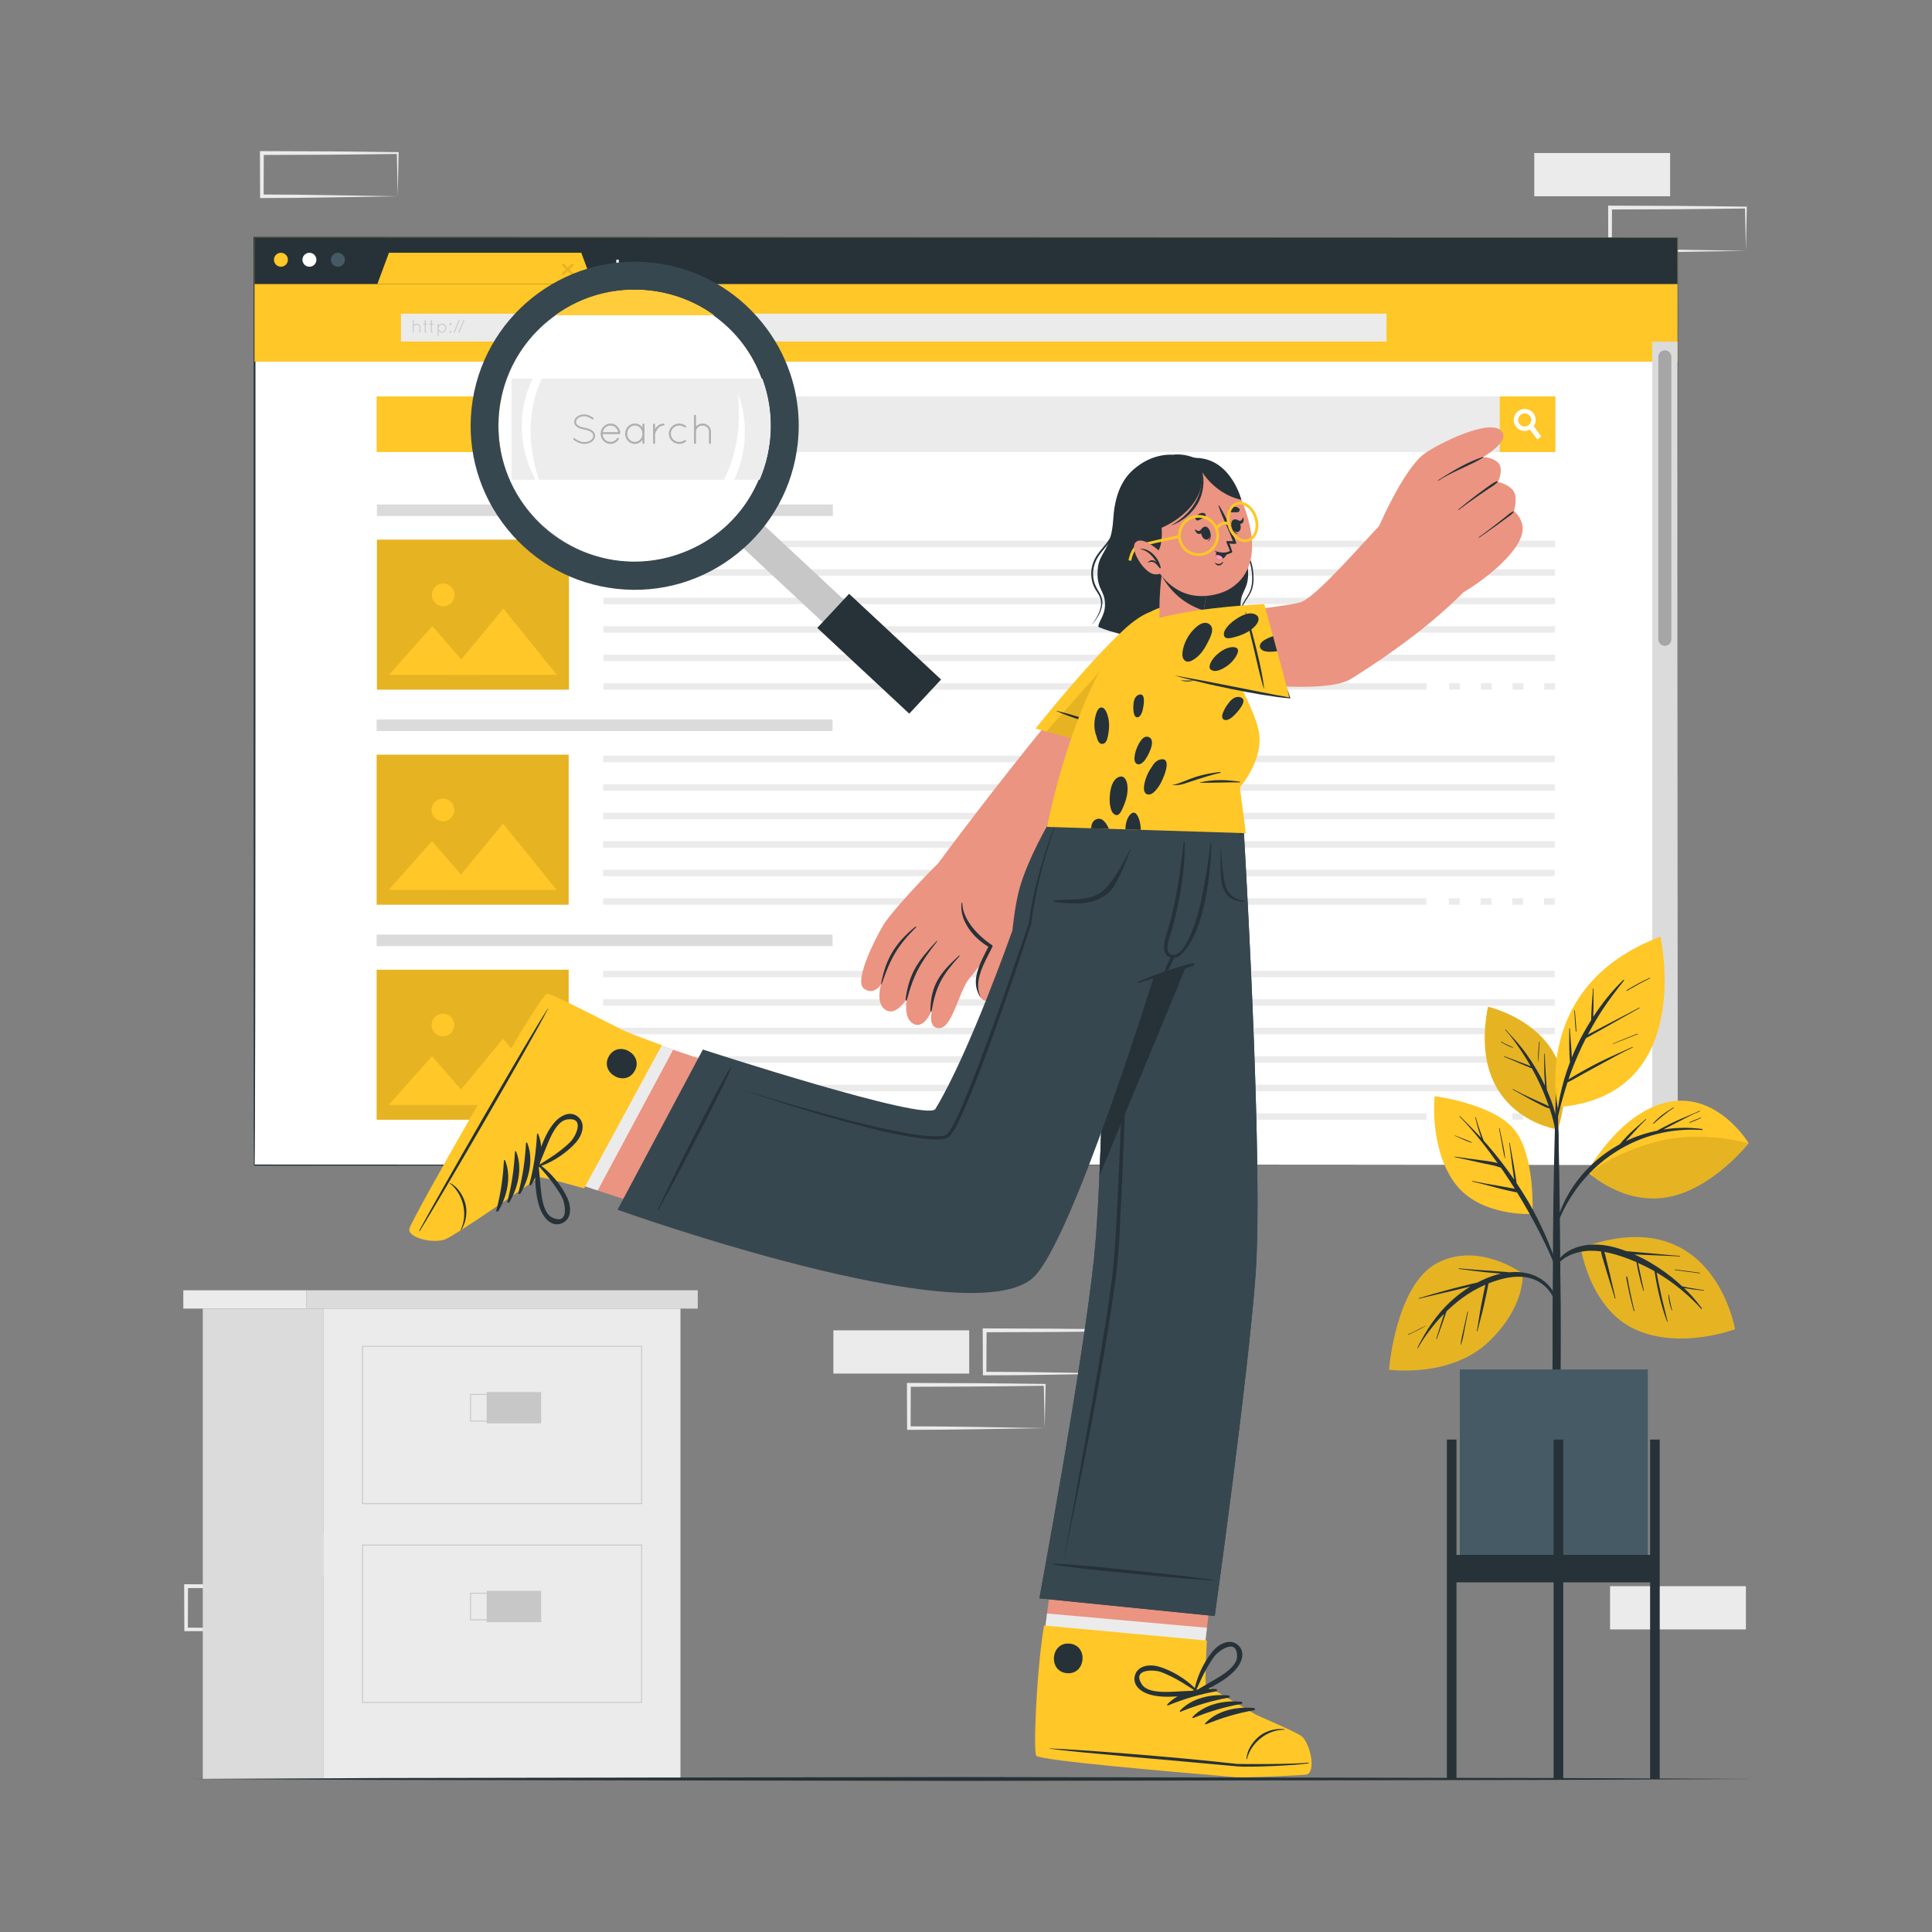 <svg xmlns="http://www.w3.org/2000/svg" id="Layer_20" data-name="Layer 20" viewBox="0 0 500 500"><rect x="0" y="0" width="500" height="500" fill="#808080" stroke="none"/><defs><style>      .cls-1 {        fill: #ff9abb;      }      .cls-1, .cls-2, .cls-3, .cls-4, .cls-5, .cls-6, .cls-7, .cls-8, .cls-9, .cls-10, .cls-11, .cls-12, .cls-13 {        stroke-width: 0px;      }      .cls-2 {        fill: #eb9481;      }      .cls-3 {        fill: #a6a6a6;      }      .cls-14, .cls-7 {        opacity: .1;      }      .cls-4 {        fill: #263238;      }      .cls-5 {        fill: #dbdbdb;      }      .cls-6 {        fill: #ffc727;      }      .cls-7 {        fill: #000;      }      .cls-8 {        fill: #c7c7c7;      }      .cls-9 {        fill: #455a64;      }      .cls-10 {        fill: #263238;      }      .cls-15 {        fill: none;        stroke: #c7c7c7;        stroke-miterlimit: 10;        stroke-width: .25px;      }      .cls-11 {        fill: #ebebeb;      }      .cls-12 {        fill: #fff;      }      .cls-13 {        fill: #37474f;      }    </style></defs><g><rect class="cls-11" x="67.771" y="396.389" width="35.158" height="11.19"></rect><rect class="cls-11" x="271.454" y="204.451" width="35.158" height="11.19"></rect><path class="cls-11" d="M83.317,421.689c-5.858.1-20.628.35-26.289.413l-8.868.043-.454.002-.002-.458-.044-11.19-.002-.501.501.002,17.579.068c4.377.039,13.202.133,17.579.194l.242.003-.005.234-.237,11.19h0ZM83.317,421.689l-.237-11.19.237.237c-4.386.062-13.195.156-17.579.194 0,0-17.579.068-17.579.068l.499-.499-.044,11.19-.456-.456,8.711.043c5.572.065,20.683.316,26.447.413h0Z"></path><path class="cls-11" d="M289.979,355.478l-17.457.293-8.832.12-8.868.043-.454.002-.002-.458-.044-11.19-.002-.501.501.002,17.579.068,8.789.085,8.789.109.242.003-.005.234-.237,11.19ZM289.979,355.478l-.237-11.19.237.237-8.789.109-8.789.085-17.579.068.499-.499-.044,11.19-.456-.456,8.711.043,8.747.12,17.7.293Z"></path><path class="cls-11" d="M270.367,369.588l-17.457.293-8.832.12-8.868.043-.454.002-.002-.458-.044-11.19-.002-.501.501.002,17.579.068,8.789.085,8.789.109.242.003-.005.234-.237,11.19ZM270.367,369.588l-.237-11.19.237.237-8.789.109-8.789.085-17.579.068.499-.499-.044,11.19-.456-.456,8.711.043,8.747.12,17.7.293Z"></path><rect class="cls-11" x="215.674" y="344.288" width="35.158" height="11.19"></rect><rect class="cls-11" x="416.683" y="410.499" width="35.157" height="11.19"></rect><rect class="cls-11" x="397.071" y="39.606" width="35.158" height="11.19"></rect><path class="cls-11" d="M451.841,64.906l-17.457.293-8.832.12-8.868.043-.454.002-.002-.458-.044-11.19-.002-.501.501.002,17.579.068,8.789.085,8.789.109.242.003-.005.234-.237,11.19ZM451.841,64.906l-.237-11.19.237.237-8.789.109-8.789.085-17.579.068.499-.499-.044,11.19-.456-.456,8.71.043,8.747.12,17.7.293Z"></path><path class="cls-11" d="M102.929,50.796l-17.457.293-8.832.12-8.868.043-.454.002-.002-.458-.044-11.19-.002-.501.501.002,17.579.068,8.789.085,8.789.109.242.003-.005.234-.237,11.19ZM102.929,50.796l-.237-11.19.237.237-8.789.109-8.789.085-17.579.068.499-.499-.044,11.19-.456-.456,8.711.043,8.747.12,17.7.293Z"></path></g><g><rect class="cls-11" x="83.77" y="338.664" width="92.337" height="121.733"></rect><rect class="cls-5" x="79.296" y="333.923" width="101.284" height="4.741" transform="translate(259.876 672.586) rotate(180)"></rect><rect class="cls-11" x="47.443" y="333.923" width="31.854" height="4.741" transform="translate(126.739 672.586) rotate(180)"></rect><rect class="cls-5" x="52.486" y="338.664" width="31.284" height="121.733"></rect><g><rect class="cls-15" x="93.826" y="348.414" width="72.224" height="40.72" transform="translate(259.876 737.548) rotate(180)"></rect><g><rect class="cls-8" x="125.944" y="360.268" width="14.105" height="8.107" transform="translate(265.994 728.644) rotate(180)"></rect><rect class="cls-15" x="121.775" y="360.88" width="14.105" height="6.884" transform="translate(257.655 728.644) rotate(180)"></rect></g></g><g><rect class="cls-15" x="93.826" y="399.858" width="72.224" height="40.719" transform="translate(259.876 840.436) rotate(180)"></rect><g><rect class="cls-8" x="125.944" y="411.712" width="14.105" height="8.107" transform="translate(265.994 831.531) rotate(180)"></rect><rect class="cls-15" x="121.775" y="412.324" width="14.105" height="6.884" transform="translate(257.655 831.531) rotate(180)"></rect></g></g></g><polygon class="cls-4" points="47.443 460.396 98.082 460.153 148.721 460.065 250 459.897 351.279 460.064 401.918 460.152 452.557 460.396 401.918 460.641 351.279 460.729 250 460.895 148.721 460.728 98.082 460.639 47.443 460.396"></polygon><g><g><g><rect class="cls-12" x="65.865" y="61.549" width="368.271" height="239.981"></rect><path class="cls-10" d="M434.135,301.53c-.06.059-368.349.109-368.422.152-.129.002-.005-240.083-.099-240.133 0-0.0 0-.249 0-.249l.249 0c.041-.037,368.318.179,368.367.152.081.054-.155,240.007-.097,240.078h0ZM434.135,301.53c.021.049-.229-240.407-.001-239.884 0.0 0-368.27.152-368.27.152l.249-.249c-.029-.074.104,240.646-.248,239.83-.001-.001,368.27.151,368.27.151h0Z"></path></g><rect class="cls-6" x="65.865" y="61.549" width="368.271" height="32.048"></rect><g><rect class="cls-10" x="65.865" y="61.549" width="368.271" height="11.965"></rect><g><path class="cls-6" d="M74.51,67.225c0,.998-.809,1.806-1.806,1.806-.998,0-1.806-.809-1.806-1.806,0-.997.809-1.806,1.806-1.806.997,0,1.806.809,1.806,1.806Z"></path><path class="cls-12" d="M81.885,67.225c0,.998-.809,1.806-1.806,1.806-.998,0-1.806-.809-1.806-1.806,0-.997.808-1.806,1.806-1.806.997,0,1.806.809,1.806,1.806Z"></path><path class="cls-9" d="M89.26,67.225c0,.998-.809,1.806-1.806,1.806-.997,0-1.806-.809-1.806-1.806,0-.997.809-1.806,1.806-1.806.998,0,1.806.809,1.806,1.806Z"></path></g></g><g><polygon class="cls-6" points="150.442 65.419 100.655 65.419 97.655 73.514 153.442 73.514 150.442 65.419"></polygon><polygon class="cls-7" points="148.469 70.813 148.017 71.265 146.921 70.169 145.825 71.265 145.379 70.82 146.475 69.724 145.372 68.621 145.825 68.168 146.928 69.271 148.024 68.175 148.469 68.621 147.373 69.717 148.469 70.813"></polygon></g><polygon class="cls-12" points="161.687 68.756 161.687 69.396 160.137 69.396 160.137 70.946 159.507 70.946 159.507 69.396 157.947 69.396 157.947 68.756 159.507 68.756 159.507 67.206 160.137 67.206 160.137 68.756 161.687 68.756"></polygon><g><g><rect class="cls-12" x="103.921" y="81.245" width="254.76" height="7.049"></rect><path class="cls-11" d="M358.825,88.365H103.776v-7.192h255.048v7.192Z"></path></g><g><path class="cls-8" d="M108.552,84.693c0-.408-.332-.683-.74-.683-.403,0-.736.275-.736.683v1.31c0,.01-.005.014-.005.019-.005.009-.005.014-.009.019-.014.029-.038.048-.071.057,0,0-.005.004-.01.004h-.024c-.033,0-.066-.014-.09-.038-.01-.014-.014-.024-.019-.038-.005-.014-.005-.024-.005-.038v-3.095c0-.061.052-.114.114-.114.066,0,.119.052.119.114v1.224c.175-.209.442-.341.736-.341.536,0,.973.38.973.916v1.296c0,.061-.052.114-.119.114-.062,0-.114-.052-.114-.114v-1.296Z"></path><path class="cls-8" d="M110.564,83.891c0,.057-.057.114-.114.114h-.299v1.694c0,.114.114.171.171.171s.119.061.119.119c0,.057-.062.114-.119.114-.232,0-.408-.171-.408-.403v-1.694h-.29c-.114,0-.114-.057-.114-.114,0-.057,0-.114.114-.114h.29v-.864c0-.057.057-.114.114-.114.062,0,.123.057.123.114v.864h.299c.057,0,.114.057.114.114Z"></path><path class="cls-8" d="M112.163,83.891c0,.057-.057.114-.114.114h-.299v1.694c0,.114.114.171.171.171.057,0,.119.061.119.119,0,.057-.062.114-.119.114-.232,0-.408-.171-.408-.403v-1.694h-.29c-.114,0-.114-.057-.114-.114,0-.057,0-.114.114-.114h.29v-.864c0-.057.057-.114.114-.114.062,0,.123.057.123.114v.864h.299c.057,0,.114.057.114.114Z"></path><path class="cls-8" d="M113.25,84.977v-1.087c0-.062.052-.114.114-.114.066,0,.119.052.119.114v.337c.2-.271.522-.451.883-.451.626,0,1.125.517,1.125,1.153,0,.631-.498,1.158-1.125,1.158-.361,0-.683-.18-.883-.456v1.329c0,.062-.052.114-.119.114-.062,0-.114-.052-.114-.114v-1.984ZM113.482,84.93c0,.512.403.925.883.93.494-.005.892-.418.892-.93,0-.512-.399-.921-.892-.921-.47,0-.864.389-.883.882v.038Z"></path><path class="cls-8" d="M116.59,83.634c.133,0,.237.105.237.237,0,.133-.105.237-.237.237-.133,0-.237-.104-.237-.237,0-.133.105-.237.237-.237ZM116.59,85.628c.133,0,.237.105.237.237,0,.133-.105.237-.237.237-.133,0-.237-.105-.237-.237,0-.133.105-.237.237-.237Z"></path><path class="cls-8" d="M117.449,85.941l1.296-3.075c.028-.057.09-.086.152-.062.061.024.09.09.061.152l-1.295,3.075c-.019.048-.062.071-.105.071-.019,0-.033,0-.047-.004-.057-.029-.086-.095-.062-.157Z"></path><path class="cls-8" d="M118.645,85.941l1.296-3.075c.028-.057.09-.086.152-.062.061.024.09.09.061.152l-1.295,3.075c-.019.048-.062.071-.105.071-.019,0-.033,0-.047-.004-.057-.029-.085-.095-.062-.157Z"></path></g></g></g><g><g><path class="cls-11" d="M402.522,116.985h-252.965v-14.385h252.965v14.385Z"></path><path class="cls-6" d="M139.83,116.985h-42.356v-14.385h42.356v14.385Z"></path><g><path class="cls-3" d="M158.372,111.112c.047-.059.13-.065.183-.018.307.248.821.538,1.358.532.36,0,.685-.106.91-.271.23-.166.354-.384.354-.614,0-.236-.112-.414-.337-.567-.225-.148-.555-.26-.957-.337h-.012c-.384-.071-.721-.177-.975-.348-.254-.166-.425-.413-.425-.721,0-.312.171-.584.431-.773.26-.189.608-.301.998-.301.543,0,.951.266,1.275.478.059.042.077.118.036.183-.036.059-.118.077-.177.035-.325-.212-.679-.436-1.134-.436-.337,0-.638.1-.844.248-.207.153-.325.354-.325.566.006.207.101.36.307.502.207.142.514.242.886.313h.012c.413.077.779.195,1.051.378.272.177.455.449.455.78s-.189.626-.466.827c-.277.201-.649.325-1.063.325-.632-.006-1.181-.325-1.524-.596-.053-.047-.059-.13-.018-.183Z"></path><path class="cls-3" d="M162.227,110.445c0-.803.626-1.453,1.406-1.453.744,0,1.335.59,1.394,1.346v.024c0,.077-.065.13-.142.13h-2.374c.029.632.525,1.11,1.122,1.11.384,0,.738-.201.933-.526.041-.071.13-.083.189-.047.065.047.088.13.047.201-.248.396-.679.655-1.169.655-.78,0-1.406-.649-1.406-1.441ZM162.528,110.214h2.191c-.094-.543-.555-.939-1.086-.939-.543,0-.998.39-1.105.939Z"></path><path class="cls-3" d="M168.457,109.134v2.61c0,.077-.065.142-.142.142-.077,0-.142-.065-.142-.142v-.431c-.248.342-.643.573-1.086.573-.762,0-1.37-.655-1.37-1.447s.608-1.447,1.37-1.447c.443,0,.838.225,1.086.567v-.425c0-.083.065-.142.142-.142.077,0,.142.059.142.142ZM168.173,110.439c0-.649-.49-1.169-1.086-1.169-.591,0-1.087.52-1.087,1.169s.496,1.164,1.087,1.164c.596,0,1.086-.514,1.086-1.164Z"></path><path class="cls-3" d="M169.685,109.139c0-.083.065-.142.147-.142.071,0,.136.059.136.142v.638c.012-.024.024-.047.042-.071.218-.342.602-.709,1.157-.709.077,0,.142.059.142.142,0,.077-.065.142-.142.142-.378,0-.638.212-.838.472-.195.26-.307.555-.349.673-.012.023-.012.035-.012.047v1.27c0,.083-.065.142-.136.142-.083,0-.147-.059-.147-.142v-2.604Z"></path><path class="cls-3" d="M171.922,110.433c0-.803.662-1.441,1.488-1.441.343,0,.667.118.921.319.059.042.071.13.018.195-.047.053-.13.071-.195.024-.206-.166-.467-.26-.744-.26-.673,0-1.205.526-1.205,1.164,0,.649.531,1.169,1.205,1.169.277,0,.538-.095.744-.254.065-.047.147-.029.195.024.053.065.042.153-.03.207-.242.189-.566.307-.909.307-.827,0-1.488-.638-1.488-1.453Z"></path><path class="cls-3" d="M177.626,110.132c0-.508-.413-.85-.921-.85-.502,0-.915.342-.915.85v1.63c0,.012-.006.018-.006.023-.006.012-.006.018-.012.024-.018.035-.047.059-.088.071,0,0-.006.006-.012.006h-.029c-.042,0-.083-.018-.112-.047-.012-.018-.018-.029-.024-.047-.006-.018-.006-.029-.006-.047v-3.85c0-.077.065-.142.142-.142.083,0,.147.065.147.142v1.523c.219-.26.549-.425.915-.425.667,0,1.21.473,1.21,1.14v1.612c0,.077-.065.142-.147.142-.077,0-.142-.065-.142-.142v-1.612Z"></path></g></g><rect class="cls-6" x="388.134" y="102.596" width="14.392" height="14.392"></rect><g><path class="cls-12" d="M398.906,112.955l-1.042.789-1.931-2.549-.706-.932c.141-.055.278-.132.405-.229.245-.186.424-.428.535-.694l.75.989,1.989,2.626Z"></path><path class="cls-12" d="M396.855,106.953c-.956-1.246-2.742-1.482-3.988-.526-1.246.956-1.482,2.742-.526,3.988.858,1.121,2.387,1.423,3.592.78.137-.074.268-.157.394-.254.232-.179.43-.386.59-.612.703-.991.714-2.361-.063-3.376ZM395.632,110.034c-.127.098-.264.174-.405.229-.691.276-1.505.075-1.979-.543-.571-.746-.432-1.814.314-2.385.745-.571,1.813-.43,2.386.316.383.501.446,1.147.22,1.69-.112.265-.29.507-.535.694Z"></path></g></g><g><rect class="cls-5" x="427.592" y="88.435" width="6.543" height="213.095"></rect><path class="cls-3" d="M430.864,167.138h0c-.933,0-1.69-.756-1.69-1.69v-73.097c0-.933.757-1.69,1.69-1.69h0c.933,0,1.69.756,1.69,1.69v73.097c0,.933-.757,1.69-1.69,1.69Z"></path></g><g><g><rect class="cls-6" x="97.548" y="139.653" width="49.695" height="38.828"></rect><rect class="cls-7" x="97.548" y="139.653" width="49.695" height="38.828"></rect><g><polygon class="cls-6" points="144.126 174.64 116.082 174.64 130.263 157.505 144.126 174.64"></polygon><polygon class="cls-6" points="122.846 174.64 100.664 174.64 111.88 162.016 122.846 174.64"></polygon></g><path class="cls-6" d="M117.65,153.964c0,1.628-1.32,2.947-2.947,2.947s-2.947-1.32-2.947-2.947c0-1.628,1.32-2.948,2.947-2.948s2.947,1.32,2.947,2.948Z"></path></g><rect class="cls-5" x="97.548" y="130.558" width="117.989" height="2.993"></rect><rect class="cls-11" x="156.156" y="139.933" width="246.296" height="1.674"></rect><rect class="cls-11" x="156.156" y="147.308" width="246.296" height="1.674"></rect><rect class="cls-11" x="156.156" y="154.683" width="246.296" height="1.674"></rect><rect class="cls-11" x="156.156" y="162.057" width="246.296" height="1.674"></rect><rect class="cls-11" x="156.156" y="169.432" width="246.296" height="1.674"></rect><rect class="cls-11" x="156.156" y="176.807" width="213.06" height="1.674"></rect><rect class="cls-11" x="399.654" y="176.807" width="2.798" height="1.674"></rect><rect class="cls-11" x="391.452" y="176.807" width="2.798" height="1.674"></rect><rect class="cls-11" x="383.249" y="176.807" width="2.798" height="1.674"></rect><rect class="cls-11" x="375.046" y="176.807" width="2.798" height="1.674"></rect></g><g><g><rect class="cls-6" x="97.474" y="195.307" width="49.695" height="38.828"></rect><rect class="cls-7" x="97.474" y="195.307" width="49.695" height="38.828"></rect><g><polygon class="cls-6" points="144.053 230.294 116.008 230.294 130.189 213.159 144.053 230.294"></polygon><polygon class="cls-6" points="122.772 230.294 100.59 230.294 111.807 217.67 122.772 230.294"></polygon></g><circle class="cls-6" cx="114.629" cy="209.618" r="2.947"></circle></g><rect class="cls-5" x="97.474" y="186.212" width="117.989" height="2.993"></rect><rect class="cls-11" x="156.083" y="195.587" width="246.296" height="1.674"></rect><rect class="cls-11" x="156.083" y="202.962" width="246.296" height="1.674"></rect><rect class="cls-11" x="156.083" y="210.337" width="246.296" height="1.674"></rect><rect class="cls-11" x="156.083" y="217.711" width="246.296" height="1.674"></rect><rect class="cls-11" x="156.083" y="225.086" width="246.296" height="1.674"></rect><rect class="cls-11" x="156.083" y="232.461" width="213.06" height="1.674"></rect><rect class="cls-11" x="399.581" y="232.461" width="2.798" height="1.674"></rect><rect class="cls-11" x="391.378" y="232.461" width="2.798" height="1.674"></rect><rect class="cls-11" x="383.175" y="232.461" width="2.798" height="1.674"></rect><rect class="cls-11" x="374.973" y="232.461" width="2.798" height="1.674"></rect></g><g><g><rect class="cls-6" x="97.474" y="250.961" width="49.695" height="38.828"></rect><rect class="cls-7" x="97.474" y="250.961" width="49.695" height="38.828"></rect><g><polygon class="cls-6" points="144.053 285.948 116.008 285.948 130.189 268.813 144.053 285.948"></polygon><polygon class="cls-6" points="122.772 285.948 100.59 285.948 111.807 273.324 122.772 285.948"></polygon></g><circle class="cls-6" cx="114.629" cy="265.272" r="2.947"></circle></g><rect class="cls-5" x="97.474" y="241.866" width="117.989" height="2.993"></rect><rect class="cls-11" x="156.083" y="251.241" width="246.296" height="1.674"></rect><rect class="cls-11" x="156.083" y="258.616" width="246.296" height="1.674"></rect><rect class="cls-11" x="156.083" y="265.99" width="246.296" height="1.674"></rect><rect class="cls-11" x="156.083" y="273.365" width="246.296" height="1.674"></rect><rect class="cls-11" x="156.083" y="280.74" width="246.296" height="1.674"></rect><rect class="cls-11" x="156.083" y="288.115" width="213.06" height="1.674"></rect><rect class="cls-11" x="399.581" y="288.115" width="2.798" height="1.674"></rect><rect class="cls-11" x="391.378" y="288.115" width="2.798" height="1.674"></rect><rect class="cls-11" x="383.175" y="288.115" width="2.798" height="1.674"></rect><rect class="cls-11" x="374.973" y="288.115" width="2.798" height="1.674"></rect></g></g><g><g><g><path class="cls-6" d="M403.158,292.317s-23.593-3.303-18.078-31.784c0,0,26.36,5.917,18.078,31.784Z"></path><path class="cls-7" d="M403.158,292.317s-23.593-3.303-18.078-31.784c0,0,26.36,5.917,18.078,31.784Z"></path><path class="cls-10" d="M401.965,286.371c-.461-1.44-1.004-2.855-1.607-4.245-.018-.182-.045-.364-.061-.539-.035-.392-.067-.784-.098-1.176-.066-.85-.12-1.7-.17-2.551-.1-1.701-.209-3.404-.235-5.108-.001-.093-.143-.089-.144.004-.015,1.706-.04,3.408.025,5.113.033.851.082,1.702.138,2.552.013.189.027.378.041.566-1.319-2.838-2.915-5.551-4.73-8.089-.81-1.133-1.663-2.222-2.58-3.271-.94-1.076-1.934-2.101-2.886-3.167-.061-.069-.164.037-.099.104,1.735,1.809,3.17,3.958,4.547,6.045.716,1.085,1.393,2.199,2.038,3.331-.073-.029-.147-.057-.219-.086-.28-.116-.559-.231-.841-.34-.641-.247-1.282-.49-1.926-.729-1.266-.47-2.534-.932-3.795-1.412-.075-.029-.128.103-.052.133,1.254.5,2.496,1.029,3.735,1.564.609.263,1.218.523,1.827.786.305.132.613.256.921.38.206.084.409.187.626.221.476.854.947,1.711,1.381,2.586,1.092,2.203,2.063,4.479,2.883,6.797.058.163.113.326.17.489-.583-.393-1.326-.65-1.933-.932-.812-.376-1.629-.74-2.442-1.113-1.654-.76-3.299-1.531-4.884-2.427-.081-.046-.151.082-.07.126,1.621.886,3.21,1.828,4.834,2.709.812.441,1.628.869,2.459,1.272.682.331,1.45.791,2.216.888.738,2.178,1.357,4.383,1.546,6.691.264,3.22.234,6.468.309,9.696.001.057.082.052.086-.002.235-2.929.367-5.884.381-8.823.013-2.793-.544-5.393-1.392-8.044Z"></path><path class="cls-10" d="M398.333,269.623c-.185,1.657-.35,3.355-.235,5.023.003.047.069.044.072-.002.095-1.666.11-3.326.303-4.986.011-.091-.13-.127-.14-.035Z"></path><path class="cls-10" d="M391.587,271.048c-1.045-.443-2.083-.859-3.034-1.49-.077-.051-.148.077-.07.126.953.594,1.972,1.174,3.065,1.464.058.015.097-.075.039-.1Z"></path></g><path class="cls-10" d="M403.911,337.532c-.02-2.608-.069-5.214-.099-7.821-.049-8.658-.12-17.316-.276-25.974-.123-6.874-.285-13.745-.48-20.617-.001-.04-.027-.067-.06-.088-.009-1.877-.018-3.754-.03-5.631.001-.048-.056-.07-.113-.07-.057.001-.113.025-.113.073-.012,1.88-.024,3.76-.035,5.641-.028.021-.053.045-.054.081-.347,12.232-.657,24.467-.729,36.702-.015,2.488-.013,4.975-.024,7.463-.083,7.977-.12,15.954-.091,23.931-.009,1.27-.024,2.54-.028,3.81-.026,7.298.076,14.597.078,21.895-0.0.393.436.588.9.607.529.021,1.093-.19,1.093-.638.003-8.049.056-16.097.055-24.145.025-5.073.044-10.146.006-15.219Z"></path><g><path class="cls-6" d="M394.058,329.612s-11.347-8.408-22.117-2.728c-10.771,5.68-12.459,27.581-12.459,27.581,0,0,15.815,2.262,25.774-7.217,9.598-9.135,8.802-17.636,8.802-17.636Z"></path><path class="cls-7" d="M394.058,329.612s-11.347-8.408-22.117-2.728c-10.771,5.68-12.459,27.581-12.459,27.581,0,0,15.815,2.262,25.774-7.217,9.598-9.135,8.802-17.636,8.802-17.636Z"></path><path class="cls-10" d="M397.151,330.131c-2.054-.863-4.34-1.076-6.574-.858-.452-.101-.932-.103-1.391-.136-.533-.038-1.066-.078-1.599-.12-1.102-.086-2.206-.152-3.309-.234-2.239-.168-4.484-.304-6.718-.529-.08-.008-.096.132-.015.142,2.211.282,4.412.597,6.63.821,1.14.115,2.282.233,3.425.314.269.019.547.05.83.081-.339.076-.677.156-1.007.25-1.78.504-3.495,1.226-5.142,2.09-.894.16-1.782.41-2.659.617-1.404.33-2.802.693-4.197,1.058-2.755.722-5.482,1.534-8.217,2.33-.089.026-.048.16.042.138,2.733-.67,5.48-1.285,8.217-1.936,1.33-.317,2.663-.629,3.991-.956.343-.085.693-.163,1.043-.241-3.056,1.881-5.805,4.295-8.066,7.013-2.258,2.713-4.056,5.682-5.605,8.841-.04.081.074.16.121.077,1.835-3.213,4.141-6.24,6.784-8.903-.05.151-.1.302-.148.453-.212.668-.42,1.336-.631,2.005-.42,1.336-.845,2.671-1.244,4.014-.027.09.108.12.14.035.478-1.295.932-2.598,1.389-3.9.225-.639.449-1.278.673-1.917.116-.331.228-.663.34-.996.034-.102.075-.203.109-.305,1.275-1.232,2.615-2.389,4.025-3.43,1.861-1.374,3.895-2.534,6.024-3.453-.039.197-.075.394-.115.581-.111.517-.227,1.034-.334,1.552-.222,1.074-.431,2.152-.64,3.228-.427,2.196-.692,4.42-1.104,6.617-.017.09.119.126.14.035.509-2.208,1.165-4.382,1.657-6.596.246-1.107.496-2.213.726-3.324.107-.518.21-1.038.315-1.557.059-.289.126-.578.159-.869.206-.082.408-.177.616-.254,2.977-1.102,6.268-1.903,9.442-1.293,3.036.583,5.638,2.619,6.83,5.473.103.247.493.093.435-.16-.617-2.726-2.894-4.751-5.387-5.799Z"></path><path class="cls-10" d="M379.779,339.482c-.321,1.437-.64,2.876-.957,4.314-.303,1.373-.678,2.792-.793,4.196-.005.056.076.056.092.01.464-1.352.688-2.826.964-4.226.28-1.419.558-2.839.834-4.259.018-.09-.119-.126-.14-.035Z"></path><path class="cls-10" d="M368.804,343.137c-1.445.733-2.846,1.566-4.355,2.166-.096.038-.035.177.059.13,1.453-.725,2.957-1.366,4.33-2.241.035-.023.003-.074-.034-.055Z"></path></g><g><path class="cls-6" d="M396.61,314.171s-13.869.885-20.321-8.261c-6.452-9.146-5.004-22.206-5.004-22.206,0,0,14.568,1.77,20.354,8.338,5.785,6.567,4.97,22.129,4.97,22.129Z"></path><path class="cls-10" d="M403.119,327.856c-.48-1.486-1.075-2.95-1.636-4.408-.538-1.4-1.115-2.785-1.725-4.155-1.246-2.795-2.621-5.524-4.157-8.172-.978-1.685-2.027-3.321-3.107-4.934-.022-.246-.071-.492-.108-.739-.065-.429-.126-.859-.194-1.288-.138-.878-.291-1.754-.438-2.63-.32-1.915-.714-3.817-1.019-5.735-.014-.09-.158-.088-.144.004.28,1.892.47,3.796.735,5.69.13.93.252,1.862.393,2.791.051.336.105.671.158,1.007-2.119-3.087-4.399-6.059-6.861-8.899-.332-.383-.674-.756-1.012-1.133-.034-.106-.087-.209-.129-.317-.103-.264-.203-.528-.301-.794-.204-.55-.403-1.102-.601-1.654-.39-1.086-.738-2.182-1.033-3.298-.024-.09-.16-.048-.138.042.28,1.138.576,2.275.909,3.399.161.543.339,1.079.53,1.612.032.089.066.178.099.267-1.773-1.932-3.622-3.794-5.49-5.635-.066-.065-.164.038-.099.104,3.624,3.711,6.828,7.809,9.828,12.038-.339-.108-.686-.194-1.027-.26-1.068-.207-2.145-.358-3.223-.496-2.26-.287-4.513-.573-6.764-.928-.09-.014-.127.122-.035.14,2.149.424,4.279.908,6.413,1.398,1.007.231,2.018.429,3.031.628.845.166,1.628.424,2.435.694.224.321.456.637.678.959,1.018,1.482,1.994,2.993,2.95,4.516-.471-.094-.944-.185-1.415-.276-1.071-.208-2.147-.402-3.223-.579-2.115-.348-4.233-.716-6.323-1.191-.09-.021-.125.118-.035.14,2.121.497,4.222,1.079,6.327,1.639,1.015.27,2.039.518,3.065.745.513.113,1.027.227,1.542.333.222.045.428.104.624.107,2.026,3.285,3.928,6.648,5.687,10.079.774,1.509,1.518,3.033,2.24,4.568.742,1.575,1.376,3.182,2.06,4.78.137.319.643.188.531-.16Z"></path><path class="cls-10" d="M388.923,295.981c-.265-1.323-.544-2.643-.837-3.959-.02-.091-.156-.048-.138.042.263,1.3.513,2.602.749,3.907.234,1.294.422,2.621.787,3.886.007.023.044.018.042-.007-.07-1.297-.349-2.597-.604-3.868Z"></path><path class="cls-10" d="M380.833,295.595c-.643-.32-1.323-.58-1.993-.839-.351-.136-.702-.273-1.052-.412-.179-.071-.357-.143-.536-.214-.189-.076-.422-.134-.586-.257-.104-.078-.171.105-.067.122.205.034.405.158.593.243.175.079.35.157.525.235.337.15.675.302,1.012.451.669.296,1.35.593,2.048.811.082.026.131-.101.055-.139Z"></path></g><g><path class="cls-6" d="M410.806,303.266s8.395-15.679,21.164-18.107c12.769-2.428,20.585,10.71,20.585,10.71,0,0-9.314,11.895-21.032,13.971-11.719,2.076-20.716-6.574-20.716-6.574Z"></path><path class="cls-10" d="M440.528,292.186c-3.308-.454-6.697-.401-10.015.119.191-.105.382-.21.569-.305.948-.481,1.89-.969,2.833-1.459,1.961-1.02,3.943-2.106,5.996-2.928.096-.038.037-.175-.059-.13-1.998.931-4.068,1.71-6.072,2.631-1.002.461-1.988.941-2.962,1.458-.63.334-1.328.65-1.947,1.049-2.805.575-5.545,1.467-8.116,2.696.532-.579,1.066-1.157,1.597-1.738,1.19-1.303,2.36-2.671,3.668-3.858.069-.062-.036-.161-.104-.099-1.337,1.214-2.747,2.337-4.043,3.599-.629.612-1.23,1.247-1.817,1.9-.292.325-.585.662-.863,1.01-5.553,3.018-10.277,7.574-13.393,13.081-1.771,3.13-3.007,6.515-3.727,10.036-.018.088.109.138.136.046,1.753-5.919,5.063-11.481,9.387-15.886,4.691-4.778,10.617-8.23,17.108-9.898,3.854-.99,7.838-1.335,11.807-1.073.164.011.177-.23.017-.252Z"></path><path class="cls-7" d="M452.557,295.871s-9.316,11.896-21.037,13.97c-8.939,1.585-16.292-3.078-19.278-5.372l-.645-1.06s6.045-5.096,17.48-8.036c11.436-2.939,23.48.498,23.48.498Z"></path><path class="cls-10" d="M433.112,286.596c-.97.591-1.934,1.18-2.837,1.872-.888.681-1.714,1.421-2.463,2.253-.066.074.037.167.109.104.848-.736,1.7-1.473,2.58-2.17.864-.685,1.744-1.363,2.686-1.937.079-.048.004-.171-.076-.122Z"></path><path class="cls-10" d="M440.119,289.249c-.473.197-.956.368-1.429.564-.474.197-.948.393-1.421.59-.101.042-.054.207.05.166.475-.193.95-.385,1.425-.578.476-.193.941-.412,1.417-.604.085-.035.044-.173-.042-.138Z"></path></g><g><path class="cls-6" d="M409.131,322.997s2.243,15.553,13.938,20.994c11.695,5.441,25.954,0,25.954,0,0,0-5.607-33.65-39.892-20.994Z"></path><path class="cls-7" d="M409.131,322.997s2.243,15.553,13.938,20.994c11.695,5.441,25.954,0,25.954,0,0,0-5.607-33.65-39.892-20.994Z"></path><path class="cls-10" d="M440.965,333.874c-1.079-.123-2.151-.307-3.219-.502-.524-.096-1.049-.194-1.572-.297-.266-.052-.543-.116-.821-.164-.315-.294-.625-.592-.948-.877-2.214-1.951-4.615-3.68-7.153-5.185-1.382-.819-2.816-1.554-4.287-2.203.073.003.147.007.22.01,1.283.055,2.566.108,3.849.167,2.568.119,5.133.176,7.699.342.092.006.088-.138-.004-.144-2.575-.175-5.136-.458-7.707-.679-1.247-.107-2.494-.22-3.741-.333-.642-.058-1.284-.112-1.927-.168-.165-.014-.329-.035-.494-.053-.667-.249-1.339-.484-2.018-.695-3.198-.993-6.628-1.386-9.906-.547-2.942.753-5.878,2.681-6.64,5.783-.026.107.14.181.186.073,1.097-2.592,3.974-3.897,6.571-4.436,1.746-.363,3.534-.343,5.296-.103.072.796.373,1.616.59,2.351.324,1.094.643,2.19.974,3.282.663,2.184,1.394,4.348,2.04,6.537.026.089.16.048.138-.042-.543-2.183-1.002-4.386-1.528-6.572-.258-1.074-.528-2.145-.795-3.217-.17-.687-.313-1.499-.589-2.211,1.028.18,2.045.424,3.035.715,1.796.528,3.568,1.184,5.3,1.942.171,1.109.419,2.208.673,3.301.32,1.373.677,2.733,1.111,4.075.028.085.149.046.131-.04-.017-.085-.035-.169-.052-.254-.001-.002-.002-.002-.003-.004-.262-1.272-.543-2.54-.811-3.811-.216-1.024-.415-2.053-.637-3.076,1.453.652,2.881,1.366,4.263,2.159.028.317.106.641.151.93.085.533.181,1.065.279,1.596.22,1.2.459,2.396.747,3.582.553,2.283,1.175,4.566,2.011,6.763-.017.026-.024.061.002.09.022.026.044.052.066.078.051.059.133-.01.118-.073-.541-2.305-1.159-4.59-1.665-6.904-.253-1.155-.507-2.31-.74-3.469-.116-.579-.222-1.16-.332-1.741-.031-.163-.054-.341-.081-.52,1.579.934,3.107,1.945,4.554,3.037,2.495,1.883,4.886,4.035,6.971,6.364.083.093.249-.038.172-.139-.892-1.172-1.779-2.318-2.788-3.401-.588-.63-1.199-1.239-1.821-1.836.064.011.131.024.194.034.547.092,1.097.174,1.647.247,1.082.145,2.167.251,3.251.374.091.01.127-.129.035-.14Z"></path><path class="cls-10" d="M432.745,339.148h0c0-0,0-.001-0-.001-.018-.135-.041-.27-.067-.403-.034-.172-.117-.337-.142-.509-0-.003-.003-.003-.004-.006-.241-1.039-.444-2.086-.632-3.138-.013-.073-.13-.051-.127.02.05,1.389.394,2.767.889,4.06.016.041.09.037.083-.013-.001-.004-.001-.007-.002-.011Z"></path><path class="cls-10" d="M422.957,338.898c-.003-.043-.036-.064-.07-.066-.328-1.377-.644-2.755-.928-4.142-.149-.729-.302-1.457-.441-2.188-.075-.394-.148-.787-.218-1.182-.061-.34-.091-.703-.252-1.011-.027-.053-.122-.04-.131.02-.097.653.172,1.445.293,2.087.143.759.291,1.518.458,2.272.339,1.534.724,3.063,1.157,4.573.024.085.162.066.155-.025-.008-.113-.016-.226-.024-.339Z"></path><path class="cls-10" d="M439.898,329.395c-2.136-.293-4.27-.602-6.411-.861-.09-.011-.127.126-.035.14,2.133.315,4.273.58,6.411.861.091.012.127-.127.035-.14Z"></path></g><g><path class="cls-6" d="M403.139,286.521s-7.156-31.398,26.578-44.102c0,0,9.346,41.328-26.578,44.102Z"></path><path class="cls-10" d="M410.421,268.714c.127-.081.249-.158.362-.22.638-.351,1.271-.71,1.907-1.066l3.913-2.188c2.575-1.44,5.116-2.938,7.709-4.348.082-.044.006-.167-.076-.122-2.597,1.412-5.239,2.734-7.853,4.115l-3.867,2.044c-.526.278-1.053.556-1.579.835,1.125-2.134,2.327-4.227,3.648-6.241,1.763-2.689,3.694-5.251,5.706-7.758.092-.115-.058-.263-.167-.159-2.975,2.846-5.551,6.103-7.8,9.562.003-.11.005-.222.01-.327.038-.781.058-1.562.07-2.344.022-1.532-.051-3.067-.005-4.598.003-.093-.14-.088-.144.004-.063,1.508-.244,3.012-.33,4.519-.043.753-.075,1.505-.098,2.258-.012.407-.051.871-.036,1.317-.695,1.105-1.362,2.227-1.993,3.364-1.124,2.026-2.13,4.147-3.015,6.322-.034-.782-.081-1.563-.127-2.345-.101-1.719-.311-3.431-.383-5.151-.004-.092-.146-.089-.144.003.036,1.72-.044,3.439.009,5.16.027.86.053,1.718.11,2.577.021.315.037.637.059.959-1.075,2.817-1.939,5.717-2.548,8.628-.657,3.145-.925,6.295-1.257,9.481-.002.023.034.022.036-.001.295-2.84,1.016-5.709,1.79-8.454.418-1.482.857-2.956,1.333-4.419,1.404-.661,2.747-1.486,4.103-2.237,1.407-.78,2.823-1.542,4.234-2.316,2.813-1.543,5.623-3.115,8.528-4.478.084-.039.007-.16-.076-.122-2.942,1.332-5.905,2.599-8.793,4.05-1.438.722-2.852,1.494-4.254,2.284-1.171.66-2.375,1.321-3.494,2.079.328-.977.668-1.95,1.042-2.912,1.024-2.638,2.18-5.23,3.468-7.755Z"></path><path class="cls-10" d="M407.578,261.536c-.007-.092-.15-.089-.144.004.121,1.791.181,3.581.372,5.367.011.1.162.099.158-.004-.062-1.795-.254-3.576-.386-5.367Z"></path><path class="cls-10" d="M423.751,267.532c-2.113.85-4.242,1.657-6.342,2.537-.059.025-.033.12.029.097,2.132-.798,4.235-1.668,6.355-2.495.086-.034.044-.172-.042-.138Z"></path><path class="cls-10" d="M426.957,253.051c-2.064.957-4.066,2.016-5.999,3.218-.099.061-.006.212.095.153,1.957-1.144,3.949-2.242,5.98-3.249.084-.042.007-.161-.076-.123Z"></path></g></g><g><rect class="cls-9" x="377.798" y="354.415" width="48.65" height="51.28"></rect><rect class="cls-10" x="374.45" y="372.56" width="2.489" height="87.836"></rect><rect class="cls-10" x="427.045" y="372.56" width="2.489" height="87.836"></rect><rect class="cls-10" x="402.072" y="372.56" width="2.489" height="87.836"></rect><rect class="cls-10" x="375.694" y="402.408" width="52.595" height="7.1"></rect></g></g><g><rect class="cls-8" x="200.992" y="127.91" width="7.984" height="40.51" transform="translate(453.138 99.267) rotate(132.993)"></rect><polygon class="cls-10" points="235.314 184.694 243.547 175.863 243.547 175.862 219.747 153.674 219.747 153.674 211.514 162.506 211.514 162.506 235.314 184.694"></polygon><g><g><g><g><path class="cls-12" d="M129.2,106.413c1.02-9.38,5.61-17.79,12.93-23.69.49-.4.99-.78,1.5-1.14,7.06-5.1,15.65-7.38,24.4-6.44,6.19.67,11.95,2.89,16.85,6.44,2.53,1.82,4.83,4,6.84,6.49,2.46,3.06,4.33,6.4,5.61,9.9,3.15,8.53,2.84,17.94-.69,26.19-2.2,5.11-5.63,9.77-10.26,13.49-7.32,5.9-16.52,8.6-25.9,7.59s-17.79-5.6-23.69-12.93c-5.9-7.32-8.59-16.52-7.59-25.9Z"></path><path class="cls-10" d="M129.2,106.413c2.561-24.988,30.026-39.286,52.041-27.311,27.657,15.292,23.287,56.051-7.015,65.093-24.084,7-47.834-12.812-45.026-37.782h0ZM129.2,106.413c-2.691,24.86,20.98,44.553,44.938,37.481,29.817-9.003,34.157-49.366,6.953-64.519-21.88-12.016-49.241,2.182-51.891,27.038h0Z"></path></g><path class="cls-6" d="M184.88,81.583h-41.25c7.06-5.1,15.65-7.38,24.4-6.44,6.19.67,11.95,2.89,16.85,6.44Z"></path></g><g><path class="cls-11" d="M197.33,97.973h-64.96v26.19h64.27c3.53-8.25,3.84-17.66.69-26.19Z"></path><g><path class="cls-3" d="M153.18,111.373c-.49-.33-1.16-.54-1.91-.68h-.02c-.68-.13-1.24-.31-1.61-.57-.38-.26-.55-.54-.56-.92,0-.38.21-.75.59-1.03.37-.27.92-.45,1.54-.45.82,0,1.47.41,2.06.79.11.08.26.05.32-.06.08-.12.05-.26-.06-.33-.59-.39-1.33-.87-2.32-.87-.71,0-1.35.2-1.82.54-.47.35-.79.84-.79,1.41,0,.56.32,1.01.78,1.31.46.32,1.07.51,1.77.64h.02c.73.14,1.34.34,1.75.61.4.28.61.6.61,1.03,0,.42-.23.82-.65,1.12-.41.3-1,.5-1.65.5-.98.01-1.92-.52-2.48-.97-.09-.09-.24-.08-.33.03-.07.1-.06.25.03.34.63.49,1.63,1.07,2.78,1.08.75,0,1.43-.23,1.93-.59.51-.37.85-.9.85-1.51,0-.6-.33-1.09-.83-1.42Z"></path><path class="cls-3" d="M158,109.613c-1.42,0-2.56,1.18-2.56,2.65,0,1.44,1.14,2.62,2.56,2.62.89,0,1.68-.47,2.13-1.19.07-.13.03-.28-.09-.37-.1-.06-.27-.04-.34.09-.36.59-1,.95-1.7.95-1.09,0-1.99-.87-2.04-2.02h4.32c.14,0,.26-.09.26-.23v-.05c-.11-1.37-1.19-2.45-2.54-2.45ZM155.99,111.843c.19-1,1.02-1.71,2.01-1.71.97,0,1.81.72,1.98,1.71h-3.99Z"></path><path class="cls-3" d="M166.52,109.613c-.13,0-.25.11-.25.26v.77c-.45-.62-1.17-1.03-1.98-1.03-1.39,0-2.5,1.19-2.5,2.64,0,1.44,1.11,2.63,2.5,2.63.81,0,1.53-.42,1.98-1.04v.78c0,.14.12.26.25.26.14,0,.26-.12.26-.26v-4.75c0-.15-.12-.26-.26-.26ZM164.29,114.363c-1.08,0-1.98-.93-1.98-2.11,0-1.19.9-2.13,1.98-2.13s1.98.94,1.98,2.13c0,1.18-.9,2.11-1.98,2.11Z"></path><path class="cls-3" d="M171.72,109.623c-1.01,0-1.71.67-2.11,1.29-.03.05-.05.09-.08.13v-1.16c0-.15-.11-.26-.24-.26-.15,0-.27.11-.27.26v4.74c0,.15.12.26.27.26.13,0,.24-.11.24-.26v-2.31c0-.02,0-.04.03-.09.07-.21.28-.75.63-1.22.37-.47.84-.86,1.53-.86.14,0,.26-.12.26-.26,0-.15-.12-.26-.26-.26Z"></path><path class="cls-3" d="M177.16,113.903c-.38.29-.85.46-1.36.46-1.22,0-2.19-.94-2.19-2.12,0-1.17.97-2.12,2.19-2.12.51,0,.98.17,1.36.47.11.09.27.05.35-.04.1-.12.08-.28-.03-.36-.46-.36-1.05-.58-1.68-.58-1.5,0-2.71,1.16-2.71,2.63,0,1.48,1.21,2.64,2.71,2.64.63,0,1.22-.22,1.66-.56.13-.1.15-.26.05-.38-.08-.09-.24-.12-.35-.04Z"></path><path class="cls-3" d="M181.8,109.613c-.67,0-1.27.3-1.67.78v-2.78c0-.14-.11-.26-.26-.26-.14,0-.26.12-.26.26v7.01c0,.03,0,.06.01.09s.02.05.04.08c.06.06.13.09.21.09h.05c.01,0,.02-.01.02-.01.08-.02.13-.07.16-.13.01-.01.01-.02.02-.04,0-.01.01-.02.01-.05v-2.96c0-.93.76-1.55,1.67-1.55.93,0,1.68.62,1.68,1.55v2.93c0,.14.12.26.26.26.15,0,.26-.12.26-.26v-2.93c0-1.22-.98-2.08-2.2-2.08Z"></path></g></g></g><g class="cls-14"><path class="cls-12" d="M191.72,88.069c12.204,15.142,9.802,37.39-5.335,49.589-7.327,5.898-16.523,8.593-25.904,7.587-9.376-1.012-17.792-5.6-23.69-12.927-5.903-7.321-8.593-16.523-7.586-25.904,1.012-9.376,5.605-17.788,12.927-23.69,7.327-5.898,16.523-8.593,25.899-7.581,9.376,1.012,17.792,5.6,23.69,12.927Z"></path></g><path class="cls-13" d="M159.841,151.178c-22.599-2.434-39.005-22.8-36.571-45.399,2.434-22.599,22.799-39.005,45.399-36.571,22.599,2.434,39.005,22.799,36.571,45.399-2.434,22.599-22.8,39.005-45.399,36.571ZM160.347,146.48c20.008,2.155,38.039-12.37,40.194-32.379,2.155-20.008-12.37-38.039-32.379-40.194-20.009-2.155-38.039,12.37-40.194,32.379s12.37,38.039,32.379,40.194Z"></path><path class="cls-13" d="M199.97,98.023c-1.406-4.109-3.541-7.992-6.348-11.483-6.334-7.86-15.328-12.773-25.329-13.854-10-1.074-19.836,1.816-27.689,8.143-7.86,6.327-12.781,15.322-13.854,25.322-1.08,10.008,1.817,19.843,8.144,27.696,3.163,3.927,6.99,7.117,11.28,9.468,4.289,2.344,9.041,3.842,14.042,4.386,20.684,2.221,39.322-12.787,41.543-33.472.601-5.557-.023-11.062-1.788-16.207ZM199.318,113.97c-2.078,19.337-19.508,33.37-38.837,31.292-9.351-1.01-17.76-5.608-23.681-12.952-5.915-7.346-8.621-16.541-7.611-25.892,1.003-9.351,5.608-17.76,12.953-23.681,7.345-5.915,16.541-8.614,25.892-7.611,9.351,1.01,17.759,5.608,23.674,12.953,5.915,7.346,8.621,16.541,7.611,25.892ZM199.97,98.023c-1.406-4.109-3.541-7.992-6.348-11.483-6.334-7.86-15.328-12.773-25.329-13.854-10-1.074-19.836,1.816-27.689,8.143-7.86,6.327-12.781,15.322-13.854,25.322-1.08,10.008,1.817,19.843,8.144,27.696,3.163,3.927,6.99,7.117,11.28,9.468,4.289,2.344,9.041,3.842,14.042,4.386,20.684,2.221,39.322-12.787,41.543-33.472.601-5.557-.023-11.062-1.788-16.207ZM199.318,113.97c-2.078,19.337-19.508,33.37-38.837,31.292-9.351-1.01-17.76-5.608-23.681-12.952-5.915-7.346-8.621-16.541-7.611-25.892,1.003-9.351,5.608-17.76,12.953-23.681,7.345-5.915,16.541-8.614,25.892-7.611,9.351,1.01,17.759,5.608,23.674,12.953,5.915,7.346,8.621,16.541,7.611,25.892ZM204.443,96.5c-1.579-4.631-3.982-8.998-7.146-12.925-7.119-8.836-17.242-14.372-28.498-15.589-23.274-2.503-44.24,14.391-46.751,37.659-1.21,11.262,2.042,22.325,9.162,31.168,7.126,8.836,17.242,14.372,28.497,15.583,11.256,1.218,22.325-2.042,31.161-9.161,8.844-7.12,14.379-17.242,15.59-28.498.674-6.255-.031-12.447-2.015-18.236ZM204.019,114.477c-1.141,10.599-6.36,20.136-14.688,26.85-8.329,6.707-18.757,9.776-29.357,8.628-10.606-1.141-20.142-6.353-26.85-14.688-2.981-3.695-5.242-7.814-6.734-12.177-1.87-5.453-2.537-11.287-1.901-17.179,2.36-21.926,22.125-37.846,44.051-35.486,15.935,1.719,28.697,12.619,33.571,26.874,1.833,5.357,2.556,11.187,1.909,17.178ZM193.621,86.54c-6.334-7.86-15.328-12.773-25.329-13.854-10-1.074-19.836,1.816-27.689,8.143-7.86,6.327-12.781,15.322-13.854,25.322-1.08,10.008,1.817,19.843,8.144,27.696,3.163,3.927,6.99,7.117,11.28,9.468,4.289,2.344,9.041,3.842,14.042,4.386,20.684,2.221,39.322-12.787,41.543-33.472.601-5.557-.023-11.062-1.788-16.207-1.406-4.109-3.541-7.992-6.348-11.483ZM199.318,113.97c-2.078,19.337-19.508,33.37-38.837,31.292-9.351-1.01-17.76-5.608-23.681-12.952-5.915-7.346-8.621-16.541-7.611-25.892,1.003-9.351,5.608-17.76,12.953-23.681,7.345-5.915,16.541-8.614,25.892-7.611,9.351,1.01,17.759,5.608,23.674,12.953,5.915,7.346,8.621,16.541,7.611,25.892Z"></path><path class="cls-12" d="M140.604,127.25c-2.292-2.936-3.827-6.466-4.745-10.157-.474-1.849-.709-3.764-.81-5.693-.075-1.932.062-3.879.356-5.807.659-3.849,2.136-7.577,4.293-10.816,2.155-3.24,4.886-6.043,7.997-8.231-2.442,2.924-4.644,5.943-6.385,9.17-.821,1.635-1.637,3.266-2.182,4.993-.59,1.705-1.084,3.445-1.341,5.223-.611,3.54-.588,7.17-.084,10.752.537,3.579,1.489,7.125,2.9,10.565Z"></path><path class="cls-12" d="M190.958,101.854c1.403,3.45,1.915,7.265,1.79,11.067-.049,1.908-.346,3.815-.777,5.698-.455,1.879-1.119,3.715-1.929,5.489-1.686,3.522-4.125,6.705-7.085,9.231-2.958,2.528-6.351,4.479-9.942,5.733,3.148-2.145,6.091-4.449,8.647-7.076,1.237-1.348,2.467-2.694,3.463-4.207,1.033-1.479,1.984-3.018,2.717-4.658,1.555-3.238,2.525-6.737,3.019-10.32.462-3.59.515-7.261.097-10.956Z"></path></g></g><g><g><path class="cls-10" d="M321.075,156.348c0,3.139,1.637,4.202,1.731,5.881,0,0-7.156,3.377-19.282,3.377-12.123,0-19.279-3.377-19.279-3.377.094-1.679,1.731-2.742,1.731-5.881,0-3.623-2.425-3.89-1.85-9.384.427-4.09,3.498-4.592,3.985-12.629.504-8.309,3.657-11.655,6.096-13.54,4.742-3.664,9.318-3.097,9.318-3.097,0,0,4.337-.865,9.079,2.8,2.439,1.885,5.834,5.527,6.338,13.837.487,8.036,3.558,8.539,3.985,12.629.575,5.494-1.85,5.761-1.85,9.384Z"></path><path class="cls-10" d="M287.945,138.816c1.044-2.3,1.002-5.034.807-7.534-.009-.122-.174-.126-.175,0-.026,2.395.079,4.871-.876,7.095-.826,1.924-2.372,3.301-3.555,4.942-1.095,1.519-1.76,3.281-1.737,5.24.011.982.193,1.959.533,2.867.362.965.972,1.711,1.461,2.589,1.48,2.656-.309,5.493-1.767,7.59-.016.022.019.052.036.03,1.203-1.577,2.495-3.328,2.609-5.479.056-1.062-.269-2.008-.807-2.873-.603-.968-1.139-1.885-1.399-3.042-.516-2.303.026-4.577,1.312-6.443,1.16-1.682,2.688-3.069,3.558-4.983Z"></path><path class="cls-10" d="M324.128,146.716c-.426-2.323-1.65-4.071-2.899-5.935-.608-.908-1.184-1.848-1.573-2.896-.435-1.176-.657-2.43-.843-3.678-.204-1.369-.38-2.739-.718-4.079-.341-1.352-.827-2.625-1.379-3.886-.025-.057-.102-.007-.077.05,1.026,2.379,1.484,4.923,1.813,7.511.297,2.336.747,4.484,1.977,6.455,1.176,1.884,2.613,3.564,3.177,5.822.6,2.401.781,5.389-.436,7.586-.997,1.799-2.941,3.892-1.903,6.176.033.073.148.022.122-.057-.861-2.603,1.395-4.466,2.351-6.545.9-1.958.774-4.43.39-6.524Z"></path></g><g><g><path class="cls-2" d="M301.587,169.083c-5.054,15.669-36.591,71.671-38.566,75.797-2.603,5.438-26.352-12.529-24.175-16.049,1.419-2.295,41.668-56.318,53.859-65.283,10.888-8.006,10.824-.485,8.882,5.534Z"></path><g><g><path class="cls-2" d="M243.355,222.932c-2.409,2.13-12.588,12.86-14.753,16.48-2.165,3.62-7.639,14.489-5.035,16.428,2.604,1.94,4.461-1.114,4.461-1.114,0,0-1.585,4.955,1.214,6.669,2.799,1.713,5.532-3.133,5.532-3.133,0,0-1.257,5.208,1.657,6.717,2.914,1.509,4.846-3.823,4.846-3.823,0,0-1.371,4.708,1.553,4.941,3.517.281,5.064-8.685,7.754-12.502.611-.867,13.631-16.688,13.631-16.688l-20.86-13.976Z"></path><g><path class="cls-10" d="M241.102,261.61c1.153-6.59,2.798-9.274,7.221-14.154.087-.095-.035-.245-.135-.154-4.766,4.384-7.315,7.453-7.408,14.269-.004.333.267.353.322.039Z"></path><path class="cls-10" d="M234.691,258.787c1.796-6.74,3.554-9.667,7.81-15.118.06-.077-.064-.187-.131-.114-4.623,4.999-7.095,8.119-8.005,15.089-.041.315.243.452.326.144Z"></path><path class="cls-10" d="M228.253,254.455c2.21-6.4,3.999-9.692,8.811-14.454.113-.112-.04-.289-.164-.187-5.379,4.378-7.642,8.47-8.834,14.553-.081.415.049.49.187.088Z"></path></g></g><g><path class="cls-2" d="M267.499,232.274s-.139,8.382-1.013,12.051c-.874,3.669-9.161,16.143-11.956,14.506-3.61-2.113-.244-10.257,1.925-14.03,0,0-8.355-4.881-7.204-11.248,1.151-6.367,18.248-1.278,18.248-1.278Z"></path><path class="cls-10" d="M253.728,257.925c-1.901-4.302,1.266-9.071,3.097-12.889.139-.29-.046-.504-.288-.567-3.365-2.28-7.448-6.476-7.503-10.765-.001-.126-.18-.141-.196-.014-.566,4.609,3.11,9.059,6.955,11.32-1.939,3.886-4.905,8.808-2.105,12.936.016.024.053.007.041-.02Z"></path></g></g></g><g><path class="cls-6" d="M292.279,195.077l-24.288-6.512s13.42-16.951,23.024-25.745c9.604-8.794,15.277-5.226,11.982,6.588-3.295,11.813-10.718,25.67-10.718,25.67Z"></path><path class="cls-10" d="M286.799,185.693c-.19-.79-.64-2.35-1.56-2.57-.91-.22-1.36.97-1.57,1.62-.57,1.78-.65,4.06.13,5.85.26,1.24.82,2.26,1.87,1.84.86-.34,1.07-1.98,1.2-2.74.23-1.31.24-2.71-.07-4ZM294.789,179.783c-.96.28-1.36,1.3-1.44,2.4-.12.9-.02,1.88.1,2.44.12.51.42,1.18,1.07.99.7-.19,1.06-1.27,1.21-1.87.18-.76.98-4.52-.94-3.96Z"></path><path class="cls-10" d="M292.904,189.77c-.831-.205-1.641-.54-2.448-.806-.813-.268-1.64-.51-2.464-.753-1.591-.469-3.182-.942-4.769-1.422-3.219-.972-6.414-2.02-9.702-2.817-.049-.012-.085.067-.04.087,3.035,1.34,6.252,2.34,9.469,3.298,1.616.481,3.239.942,4.873,1.38.829.222,1.664.437,2.506.621.837.183,1.722.298,2.538.525.069.019.106-.096.036-.113Z"></path><path class="cls-7" d="M302.999,169.403c-3.3,11.82-10.72,25.67-10.72,25.67l-21.48-5.76,27.71-31.19c4.72-1.18,6.78,3.04,4.49,11.28Z"></path></g></g><g><g><g><g><path class="cls-2" d="M274.267,391.383s-5.175,41.091-5.178,41.12c-.472,8.077-.742,15.166-.539,18.846-.002.019-.004.039.004.06.075,1.389.217,2.28.45,2.53.018.021.026.042.045.054,1.526,1.17,30.266,3.528,50.148,5.686,2.667.29,18.122-.455,18.906-.644,2.322-.549.902-7.197-1.424-9.411-1.045-.988-6.333-2.336-11.873-5.547-6.887-3.991-14.162-8.044-14.162-8.044l4.773-41.094-41.149-3.554Z"></path><path class="cls-11" d="M338.103,459.036c-.783.189-16.239.936-18.903.639-19.884-2.151-48.626-4.51-50.156-5.68-.018-.018-.018-.036-.036-.054-.234-.252-.378-1.143-.45-2.529-.009-.027-.009-.045-.009-.063-.198-3.682.072-10.766.54-18.849,0-.018.864-6.841,1.881-14.924l41.389,3.691-1.719,14.762s7.282,4.06,14.168,8.047c5.536,3.213,10.829,4.555,11.873,5.545,2.322,2.214,3.745,8.867,1.422,9.416Z"></path></g><g><path class="cls-6" d="M338.153,459.251c-.784.185-15.89.892-18.442.676-20.255-1.711-49.922-4.31-51.489-5.513-.895-.679.066-22.671,1.98-33.737l42.146,3.902s-.665,11.323-.172,11.609c1.955,1.135,7.299,4.347,12.615,7.437.951.553,11.091,4.762,12.177,5.798,2.351,2.253,3.539,9.273,1.185,9.828Z"></path><g><g><path class="cls-10" d="M338.59,456.158c-3.442.474-17.815.411-18.437.341-16.822-1.888-40.97-3.715-48.531-4.01-.089-.004-.094.057-.006.069,7.503,1.038,31.137,2.93,48.538,4.576,2.996.283,15.444-.228,18.421-.797.228-.044.246-.211.016-.179Z"></path><path class="cls-10" d="M332.369,447.524c-2.59-.344-5.242.659-6.801,2.077-1.497,1.363-2.853,3.348-2.984,5.628-.004.065.117.078.133.012,1.018-4.232,5.263-7.642,9.64-7.58.088.001.101-.126.012-.137Z"></path><path class="cls-10" d="M314.746,437.156c-4.381-.462-9.608.622-12.662,3.96-.118.13.067.296.203.241,4.152-1.682,8.061-2.861,12.485-3.654.312-.056.288-.514-.026-.547Z"></path><path class="cls-10" d="M318.012,438.786c-4.381-.462-9.608.622-12.662,3.961-.118.129.068.295.204.24,4.152-1.682,8.061-2.861,12.485-3.654.312-.056.287-.514-.026-.547Z"></path><path class="cls-10" d="M321.277,440.416c-4.381-.462-9.608.622-12.662,3.96-.118.129.068.296.204.24,4.152-1.682,8.061-2.861,12.485-3.654.312-.056.287-.514-.026-.547Z"></path><path class="cls-10" d="M324.543,442.045c-4.381-.462-9.608.622-12.662,3.961-.118.129.067.295.204.24,4.152-1.682,8.061-2.861,12.485-3.654.312-.056.287-.514-.026-.547Z"></path><path class="cls-10" d="M276.793,425.367c-4.923-.435-5.608,7.215-.677,7.651,4.923.435,5.608-7.215.677-7.651Z"></path></g><path class="cls-10" d="M320.549,425.889c-2.043-2.047-5.008-.51-6.546,1.28-.687.799-1.339,1.704-1.923,2.673-1.319,2.163-2.34,4.647-2.865,7.024-.045.188-.091.376-.107.567-.034.056-.038.1-.027.145-.043.159-.07.304-.097.45-.007.088.062.138.137.13.041.21.187.414.404.462.1.038.219.033.342-.03.914-.514,1.873-1.024,2.832-1.534l.51-.267c2.321-1.252,4.619-2.594,6.405-4.511,1.557-1.656,2.887-4.468.937-6.389ZM314.327,434.713c-.746.439-1.49.864-2.235,1.289-.714.412-1.428.825-2.115,1.269-.077.038-.155.09-.234.143s-.171.104-.249.156c.037-.086.072-.156.109-.242.001-.015.017-.028.018-.043.776-1.677,1.496-3.389,2.401-5.011.161-.326.35-.65.54-.974.568-.956,1.167-1.94,1.861-2.812,1.089-1.356,5.737-4.641,5.73.172-.002,2.658-3.913,4.913-5.826,6.052Z"></path><path class="cls-10" d="M309.957,437.86c.064-.054.085-.126.031-.189-.081-.096-.162-.176-.244-.257l-.081-.096c-.013-.016-.027-.032-.042-.033-.136-.144-.271-.289-.408-.418-2.523-2.487-6.037-4.599-9.352-5.557-2.263-.663-5.583-.337-6.191,2.491-.58,2.683,2.074,4.31,4.273,4.849,2.213.555,4.504.527,6.807.366,1.605-.116,3.214-.29,4.774-.396q.015.001.029.003c.386-.027.526-.458.404-.763ZM303.7,437.806c-2.223.094-6.733.334-8.185-1.885-2.613-4.045,3.055-3.833,4.706-3.281,1.063.355,2.1.841,3.107,1.34,2.013.996,3.872,2.246,5.764,3.454l.015.001c.07.05.14.086.21.136-.073-.006-.163.001-.237.009-.221-.004-.443-.008-.665.003-1.569.045-3.13.165-4.715.223Z"></path></g></g></g><g><path class="cls-13" d="M268.991,413.642l45.382,4.589s8.578-61.212,10.565-88.304c2.158-29.428-3.248-118.4-3.248-118.4l-35.439-3.859s-.052,88.615-3.115,117.955c-2.84,27.199-14.145,88.019-14.145,88.019Z"></path><path class="cls-13" d="M324.94,329.929c-1.992,27.09-10.571,88.299-10.571,88.299l-45.377-4.584s11.307-60.826,14.144-88.025c.559-5.399,1.031-12.819,1.404-21.329,1.679-37.652,1.708-96.623,1.708-96.623l35.443,3.857s.059.932.157,2.631c.874,14.939,5.035,89.35,3.092,115.773Z"></path><g><path class="cls-10" d="M321.848,214.156l-37.308,90.135c1.679-37.652,1.708-96.623,1.708-96.623l35.443,3.857s.059.932.157,2.631Z"></path><path class="cls-10" d="M292.981,212.769l-.49,26.297-.671,26.292c-.506,17.528-1.086,35.05-1.993,52.572-.232,4.378-.565,8.766-1.114,13.132-.58,4.354-1.241,8.692-1.947,13.021-1.419,8.656-2.95,17.291-4.588,25.905-1.628,8.616-6.909,33.933-6.909,33.933,0,0,4.62-25.441,6.156-34.071,1.519-8.632,3.077-17.258,4.447-25.911.691-4.326,1.335-8.657,1.898-12.995.531-4.335.844-8.693,1.066-13.07.99-17.494,1.554-35.022,2.224-52.54l1.922-52.564Z"></path><path class="cls-10" d="M313.829,408.833c-7.013-.854-4.988-.707-12.01-1.482-3.436-.379-26.02-2.851-29.287-2.643-.072.005-.084.124-.014.143,3.16.856,25.783,2.934,29.226,3.247,7.036.64,5.023.379,12.065.94.132.011.152-.189.021-.205Z"></path></g></g></g><g><g><path class="cls-2" d="M198.329,279.842s-37.287-12.63-37.313-12.644c-7.122-3.838-13.435-7.075-16.856-8.445-.017-.01-.034-.02-.056-.021-1.291-.518-2.159-.766-2.483-.66-.027.007-.049.006-.067.018-2.578,1.346-34.906,57.367-35.375,59.7-.483,2.337,6.143,3.856,9.132,2.683,2.999-1.19,24.964-17.094,24.964-17.094l37.46,12.267,20.594-35.802Z"></path><path class="cls-11" d="M174.214,271.674l-19.532,36.417-14.404-4.712s-21.968,15.902-24.971,17.095c-2.991,1.175-9.614-.352-9.128-2.684.467-2.334,32.796-58.358,35.371-59.698.022-.017.041-.015.071-.022.327-.102,1.187.142,2.48.661.019.002.038.014.057.016,3.426,1.378,9.731,4.615,16.857,8.447.018.012,6.014,2.041,13.197,4.479Z"></path><g><path class="cls-6" d="M105.948,317.995c.49-2.368,32.946-59.464,35.572-60.833.745-.393,18.099,8.729,19.948,9.55,3.274,1.453,9.825,3.772,9.825,3.772l-20.125,37.069s-11.215-3.177-11.683-2.852c-3.828,2.668-21.559,14.984-24.271,16.046-3.035,1.18-9.757-.384-9.267-2.752Z"></path><g><g><path class="cls-10" d="M108.692,318.502c5.768-9.376,28.149-47.739,33.138-57.446.041-.079-.011-.109-.059-.035-5.92,9.169-27.99,47.711-33.235,57.39-.111.204.035.288.156.09Z"></path><path class="cls-10" d="M119.38,318.284c1.405-2.203,1.616-5.03.989-7.042-.603-1.933-1.83-4-3.842-5.081-.058-.031-.12.073-.067.115,3.406,2.709,4.706,7.997,2.801,11.939-.038.079.071.144.119.069Z"></path><path class="cls-10" d="M137.523,306.622c2.268-3.777,3.493-8.973,1.756-13.15-.068-.162-.297-.064-.304.083-.229,4.474-.81,8.515-1.958,12.86-.081.306.344.478.507.207Z"></path><path class="cls-10" d="M134.667,308.895c2.268-3.777,3.493-8.973,1.756-13.151-.067-.162-.296-.064-.304.083-.229,4.474-.81,8.515-1.959,12.86-.081.306.344.478.507.207Z"></path><path class="cls-10" d="M131.811,311.167c2.268-3.776,3.493-8.973,1.756-13.15-.067-.162-.296-.064-.304.083-.228,4.474-.81,8.515-1.958,12.86-.081.306.344.478.507.207Z"></path><path class="cls-10" d="M128.956,313.44c2.268-3.777,3.492-8.973,1.755-13.15-.067-.162-.296-.064-.304.083-.228,4.474-.81,8.515-1.958,12.86-.081.306.344.478.507.207Z"></path><path class="cls-10" d="M164.233,277.194c2.473-4.279-4.172-8.13-6.65-3.844-2.473,4.279,4.173,8.13,6.65,3.844Z"></path></g><path class="cls-10" d="M145.287,316.639c2.718-.987,2.576-4.324,1.603-6.475-.434-.96-.979-1.934-1.611-2.872-1.404-2.109-3.224-4.084-5.158-5.563-.151-.121-.303-.241-.469-.336-.036-.055-.075-.077-.12-.086-.126-.106-.246-.192-.367-.278-.077-.044-.151-.002-.175.069-.208-.051-.455-.006-.59.171-.077.075-.122.184-.117.323.08,1.046.137,2.13.195,3.214l.027.575c.155,2.632.402,5.283,1.385,7.711.844,2.111,2.831,4.503,5.397,3.547ZM139.915,307.274c-.083-.862-.154-1.716-.225-2.57-.072-.822-.145-1.643-.257-2.453-.002-.086-.016-.179-.031-.272-.015-.093-.022-.199-.036-.292.062.069.111.132.173.201.013.007.018.027.031.035,1.193,1.412,2.44,2.787,3.529,4.292.228.283.441.592.655.9.627.918,1.266,1.877,1.763,2.874.769,1.559,1.786,7.16-2.575,5.122-2.409-1.124-2.801-5.622-3.026-7.836Z"></path><path class="cls-10" d="M138.907,301.984c.022.08.079.13.159.108.121-.033.228-.073.336-.113l.121-.033c.02-.005.04-.011.047-.024.188-.062.376-.124.551-.193,3.319-1.237,6.718-3.531,8.986-6.132,1.556-1.771,2.663-4.919.355-6.664-2.187-1.659-4.782.06-6.2,1.826-1.438,1.771-2.379,3.861-3.206,6.016-.572,1.504-1.093,3.036-1.657,4.494q-.007.013-.015.025c-.139.361.193.67.521.689ZM141.598,296.335c.854-2.054,2.539-6.244,5.165-6.624,4.77-.661,2.185,4.388.987,5.651-.771.814-1.649,1.549-2.526,2.251-1.753,1.404-3.671,2.562-5.564,3.767l-.007.013c-.075.042-.137.091-.212.133.037-.064.068-.148.091-.219.097-.199.194-.398.278-.604.621-1.442,1.172-2.907,1.788-4.369Z"></path></g></g></g><g><path class="cls-13" d="M321.671,211.547s-.001.01-.014.038c-.253.763-1.742,13.163-5.676,23.439-2.864,7.509-5.681,14.075-6.941,14.646-1.426.642-8.27,2.804-10.558,3.468,0,0-20.927,67.651-30.922,77.338-15.994,15.501-107.747-17.399-107.747-17.399l22.086-41.46s58.03,18.901,60.177,15.377c8.755-14.371,19.93-46.196,19.93-46.196,0,0,.672-6.98,1.99-11.377,2.021-6.743,6.362-15.214,11.418-22.939l46.257,5.065Z"></path><g><path class="cls-10" d="M170.404,313.109c3.352-6.218,2.478-4.387,5.761-10.643,1.607-3.061,12.144-23.188,13.14-26.306.022-.069-.085-.124-.128-.066-1.949,2.631-12.134,22.938-13.681,26.03-3.161,6.318-2.185,4.538-5.275,10.891-.058.119.12.211.183.094Z"></path><path class="cls-10" d="M272.757,233.065c1.208-.17,5.661-.29,6.642-.395,1.845-.196,3.761-.554,5.337-1.577,3.344-2.17,7.464-10.666,7.75-11.296.042-.092.189-.024.141.06-.238.415-2.999,8.267-5.059,10.509-2.268,2.466-5.378,3.405-8.589,3.452-.92.013-5.112-.169-6.223-.433-.169-.04-.191-.292.001-.32Z"></path><path class="cls-10" d="M321.957,233.153c-.751-.129-3.525-.523-4.689-3.516-.922-2.373-1.298-10.001-1.31-10.567-.002-.082-.075-.05-.07.028.029.381-.163,7.313.317,9.493.528,2.398,1.672,3.664,3.011,4.208.384.156,2.174.664,2.686.62.078-.007.144-.249.055-.265Z"></path><g><path class="cls-10" d="M308.701,249.302c-4.834,1.083-9.58,2.857-14.143,4.762-.179.074-.097.348.094.291,4.746-1.44,9.572-2.786,14.232-4.485.366-.133.187-.65-.184-.568Z"></path><path class="cls-10" d="M313.523,218.433c.005-.158-.266-.223-.283-.054-.563,5.381-1.433,10.073-2.447,15.047-.47,2.31-3.785,14.992-7.725,13.601-.66-.233-.931-.938-.923-1.971.009-1.242.639-2.696.978-3.894.75-2.648,1.412-5.316,1.948-8.016,1-5.041,1.589-10.127,1.536-15.27-.002-.169-.244-.183-.262-.014-.779,7.045-1.748,14.057-3.579,20.917-.88,3.297-3.132,8.157.318,9.064,3.514.924,6.767-7.275,7.461-9.539,1.936-6.319,2.762-13.283,2.98-19.87Z"></path><path class="cls-10" d="M303.137,247.386c-.462.825-.857,1.693-1.208,2.571-.273.681-.621,1.412-.623,2.154-.001.144.186.179.273.091.541-.549.834-1.349,1.178-2.033.4-.792.817-1.577,1.194-2.38.25-.533-.53-.913-.815-.404Z"></path></g><path class="cls-10" d="M275.414,207.62c-4.042,10.108-7.19,20.654-8.546,31.47-2.916,9.114-6.036,18.16-9.25,27.175-2.429,6.74-4.882,13.48-7.73,20.061-1.312,2.716-2.267,5.713-4.389,7.98-1.679.888-3.767.543-5.576.469-7.16-.733-14.123-2.617-21.05-4.457-9.218-2.509-18.32-5.408-27.36-8.471,9.111,2.844,18.287,5.478,27.512,7.898,4.616,1.193,9.257,2.294,13.929,3.192,3.47.617,7.019,1.318,10.537,1.081.499-.066,1.073-.105,1.499-.364,1.892-2.137,2.877-5.072,4.103-7.672,2.789-6.581,5.28-13.287,7.733-20.003,3.227-8.869,6.43-18.262,9.417-26.964,1.462-10.848,4.869-21.363,9.169-31.396h0Z"></path></g></g></g></g><g><g><path class="cls-6" d="M320.888,203.755l1.525,11.871-51.44-1.623s7.285-37.783,22.111-52.078c7.416-7.15,13.303-6.235,18.202-.637,1.24,1.417,13.388,20.476,14.575,28.521,1.03,7.097-4.973,13.946-4.973,13.946Z"></path><path class="cls-10" d="M320.969,180.433c-1.19-.33-2.26.48-3.05,1.57-.7.86-1.24,1.94-1.47,2.6-.21.61-.32,1.5.48,1.72.84.24,1.91-.64,2.45-1.17.69-.67,3.94-4.07,1.59-4.72ZM315.989,168.573c-.17.11-.33.24-.5.37-2.29,1.82-2.81,3.7-2.24,4.26,1.13,1.09,3.28-.03,4.76-1.19-.69-1.2-1.37-2.36-2.02-3.44ZM311.289,161.293l-.01-.01c-.83.23-1.61.89-2.17,1.44-1.47,1.43-2.5,3.31-2.95,5.3-.18.84-.32,2.05.22,2.65.42.67,1.26.71,2.14.25,1.92-.99,3.15-2.87,4.08-4.74.23-.48.58-1.12.81-1.78-1.07-1.67-1.85-2.81-2.12-3.11ZM294.789,179.783c-.96.28-1.36,1.3-1.44,2.4-.12.9-.02,1.88.1,2.44.12.51.42,1.18,1.07.99.7-.19,1.06-1.27,1.21-1.87.18-.76.98-4.52-.94-3.96ZM293.459,210.313c-.91-.09-2.18,1.64-2.21,4.33l3.96.12c.01-.06.01-.12.01-.18.01-1.48-.65-4.16-1.76-4.27ZM283.779,212.003c-1.01.36-1.33,1.35-1.41,2.36l4.62.14c-.63-1.33-1.59-3.07-3.21-2.5ZM297.369,190.783c-.89-.4-1.64.15-2.2,1.01-.77,1.03-1.28,2.54-1.42,3.29-.14.72-.36,1.96.32,2.51.69.56,1.55-.08,2.02-.61.86-.99,3.27-5.3,1.28-6.2ZM291.739,203.053c-.19-1.2-.82-2.54-2.24-1.95-1.54.63-2.05,2.75-2.22,4.22-.11.97-.19,2.4.12,3.59.14.71.39,1.35.83,1.71,1.32,1.1,2.06-.87,2.48-1.84.78-1.79,1.32-3.76,1.03-5.73ZM300.609,196.503c-1.13.11-1.98.97-2.59,2.09-1.04,1.39-1.7,3.26-1.9,4.59-.15.91-.16,2.3,1.03,2.43,1.27.14,2.4-1.6,2.99-2.48.61-.92,3.42-6.93.47-6.63ZM286.799,185.693c-.19-.79-.64-2.35-1.56-2.57-.91-.22-1.36.97-1.57,1.62-.57,1.78-.65,4.06.13,5.85.26,1.24.82,2.26,1.87,1.84.86-.34,1.07-1.98,1.2-2.74.23-1.31.24-2.71-.07-4Z"></path><g><path class="cls-10" d="M315.79,199.783c-2.072.244-4.154.582-6.184,1.229-1.01.322-2.003.703-2.995,1.114-.495.204-.991.387-1.491.566-.513.184-1.062.354-1.594.367-.048.001-.049.096-.001.098.516.028,1.011.053,1.528-.01.491-.06.982-.19,1.464-.337,1.026-.314,2.042-.69,3.067-1.017,2.066-.66,4.132-1.32,6.227-1.783.096-.021.077-.238-.021-.227Z"></path><path class="cls-10" d="M320.857,202.304c-1.694-.259-3.424-.415-5.133-.419-.86-.002-1.713.062-2.571.157-.409.045-.818.1-1.227.161-.45.067-.894.215-1.343.273-.047.006-.049.103-.001.098.425-.039.856.016,1.282.01.428-.006.856-.016,1.284-.022.857-.012,1.713-.012,2.57-.035,1.716-.046,3.423-.069,5.138-.037.093.002.089-.173.002-.187Z"></path></g></g><g><g><path class="cls-2" d="M300.138,160.223c.268,1.006,5.305,7.436,9.929,7.077,1.506-.12,1.221-8.368,1.221-8.368l.118-.614,1.648-8.592-10.221-6.127-1.475-.807s-.296,2.381-.635,5.348c-.017.138-.033.275-.049.422-.023.167-.048.325-.062.482-.057.443-.112.895-.158,1.347-.036.343-.074.678-.099,1.04-.034.363-.06.716-.095,1.078-.263,3.583-.232,7.285-.125,7.713Z"></path><path class="cls-10" d="M313.059,149.722l-1.588,8.257c-6.228-1.957-9.449-6.431-10.848-9.003l.1-.836c.344-2.964.639-5.344.639-5.344l1.472.798,10.226,6.127Z"></path></g><g><path class="cls-2" d="M322.807,133.609c4.356,14.723-3.97,18.995-7.146,19.931-2.883.85-12.808,3.376-18.663-10.818-5.854-14.195-.386-20.875,6.105-23.167,6.491-2.292,15.347-.67,19.704,14.054Z"></path><g><path class="cls-10" d="M320.31,132.555c-.36.042-.7.021-1.06.026-.407.006-.731.052-1.086-.18-.191-.124-.256-.452-.153-.649.24-.459.737-.589,1.226-.616.531-.029.948.085,1.378.397.416.303.17.965-.305,1.021Z"></path><path class="cls-10" d="M310.135,134.672c.341-.124.635-.295.959-.452.366-.178.676-.281.89-.648.115-.197.026-.519-.155-.648-.42-.302-.922-.196-1.372-.001-.488.212-.81.501-1.053.973-.236.457.28.939.73.776Z"></path><g><g><path class="cls-10" d="M312.972,137.129c-.018-.037-.067.068-.054.11.297,1.003.468,2.202-.36,2.777-.025.018-.009.068.023.054,1.075-.449.833-2.038.391-2.941Z"></path><path class="cls-10" d="M311.793,136.309c-1.659.302-.933,3.598.604,3.318,1.513-.275.787-3.571-.604-3.318Z"></path></g><path class="cls-10" d="M311.184,136.626c-.247.25-.456.641-.796.752-.393.128-.772-.15-1.107-.424-.035-.029-.057.007-.048.051.13.633.515,1.228,1.213,1.173.637-.05.957-.707.974-1.377.004-.124-.137-.275-.236-.174Z"></path></g><g><g><path class="cls-10" d="M318.665,135.737c-.001-.041.091.03.099.072.205,1.026.612,2.166,1.612,2.289.031.004.04.055.005.059-1.161.104-1.687-1.415-1.716-2.42Z"></path><path class="cls-10" d="M319.326,134.462c1.609-.506,2.502,2.749,1.012,3.218-1.467.461-2.36-2.794-1.012-3.218Z"></path></g><path class="cls-10" d="M320.063,134.49c.304.102.645.346.958.281.362-.074.529-.499.664-.898.014-.042.047-.021.06.021.188.617.16,1.322-.405,1.605-.515.259-1.062-.166-1.38-.744-.059-.107-.019-.306.103-.265Z"></path></g><path class="cls-10" d="M314.513,145.628c.31.163.646.414,1.018.336.357-.075.719-.354,1.002-.574.028-.022.07.002.059.038-.145.462-.62.866-1.109.924-.477.056-.818-.269-1.052-.651-.033-.053.038-.098.083-.074Z"></path><path class="cls-10" d="M314.461,142.748c.811.676,1.759.888,2.681.784.412-.043.824-.158,1.212-.319.078-.026.154-.06.22-.098.068-.031.13-.059.204-.1.109-.052.142-.166.128-.28l-.003-.007c-.012-.036-.021-.064-.04-.097l-.002-.007-.028-.085c-.215-.758-.645-1.878-.645-1.878.318.051,1.915.243,1.77-.142-1.211-3.189-2.558-6.736-4.437-9.654-.057-.1-.213-.023-.17.081,1.043,3.111,2.625,6.018,3.723,9.126-.5-.03-1.327-.116-1.718.015-.097.064.871,2.15.94,2.498,0,0,.005.014.005.038-1.212.556-2.283.473-3.774.009-.09-.033-.147.057-.064.116Z"></path><g><path class="cls-10" d="M317.625,143.191s-.395.917-1.121,1.386c-.267.174-.572.289-.922.279-.719-.018-.882-.636-.883-1.196-.002-.461.112-.885.112-.885,0,0,1.207.693,2.815.417Z"></path><path class="cls-1" d="M316.504,144.577c-.267.174-.572.289-.922.279-.719-.018-.882-.636-.883-1.196.743-.097,1.578.227,1.806.917Z"></path></g></g><g><path class="cls-10" d="M298.383,143.389c2.874-.237,2.239-6.804,2.239-6.804,0,0,11.503-4.541,10.464-14.469,0,0,3.352,5.76,10.192,7.243,0,0-2.665-10.562-11.545-10.848,0,0-11.283-1.602-15.418,7.956-4.135,9.557,2.138,17.08,4.068,16.921Z"></path><path class="cls-10" d="M310.976,121.389c.473,1.448.577,3.015.404,4.547-.173,1.532-.638,3.054-1.424,4.398-.169.351-.426.649-.635.976l-.331.479c-.123.15-.253.293-.383.437-.263.284-.515.58-.787.853-.29.255-.586.504-.883.748-.149.121-.293.249-.447.364l-.483.314-.964.624c-.678.353-1.374.67-2.065.974.622-.444,1.277-.816,1.882-1.259l.886-.689.442-.342c.139-.124.267-.26.401-.388.264-.262.529-.52.801-.772.249-.272.476-.565.715-.846l.356-.423.306-.459c.193-.312.434-.597.589-.931.758-1.264,1.212-2.686,1.501-4.135.141-.728.211-1.471.23-2.218.033-.749-.012-1.5-.111-2.252Z"></path></g><g><path class="cls-6" d="M311.099,143.811c-2.334.411-4.745-.79-5.763-3.048-1.203-2.671-.011-5.822,2.659-7.025,2.67-1.204,5.821-.011,7.025,2.658l-0.0 0c1.203,2.669.011,5.821-2.659,7.025-.412.186-.836.315-1.262.39ZM309.379,134.048c-.369.065-.736.177-1.093.337-2.313,1.043-3.346,3.773-2.304,6.086,1.044,2.312,3.775,3.348,6.086,2.303,2.313-1.043,3.346-3.773,2.304-6.086-.882-1.955-2.97-2.997-4.993-2.64Z"></path><path class="cls-6" d="M322.756,140.25c-2.001.352-4.178-1.378-4.974-4.032-.402-1.339-.399-2.717.009-3.879.42-1.202,1.221-2.034,2.254-2.344,1.036-.313,2.159-.055,3.172.717.979.747,1.739,1.895,2.14,3.235.84,2.805-.175,5.597-2.262,6.223-.113.034-.225.06-.339.08ZM320.511,130.613c-.088.016-.176.036-.262.062-.809.242-1.444.916-1.789,1.898-.357,1.022-.357,2.243.001,3.44.729,2.43,2.71,3.993,4.429,3.476,1.713-.513,2.514-2.908,1.787-5.338-.359-1.197-1.031-2.218-1.892-2.874-.739-.563-1.536-.794-2.274-.664Z"></path><path class="cls-6" d="M315.025,137.037l-.594-.39c.577-.879,2.101-2.285,3.741-1.328l-.358.613c-1.468-.86-2.736,1.025-2.79,1.105Z"></path><path class="cls-6" d="M292.749,145.14l-.698-.131c.062-.325.64-3.2,2.085-3.901,1.352-.652,10.725-2.53,11.123-2.609l.139.696c-2.688.536-9.909,2.045-10.952,2.552-.954.463-1.548,2.607-1.698,3.394Z"></path></g><g><path class="cls-2" d="M300.115,142.689s-4.241-4.027-6.133-2.421c-1.892,1.605,1.965,7.909,4.657,8.331,2.691.421,3.13-2.063,3.13-2.063l-1.654-3.847Z"></path><path class="cls-10" d="M295.133,142.048c-.041.004-.037.062.001.07,1.899.353,3.154,1.791,4.145,3.346-.654-.543-1.437-.753-2.18.045-.039.042.019.104.067.084.687-.3,1.231-.281,1.834.195.427.338.767.805,1.109,1.225.114.14.38-.002.283-.17-.007-.012-.015-.025-.023-.038-.412-2.246-2.788-5.021-5.235-4.756Z"></path></g></g></g><g><g><path class="cls-2" d="M300.305,172.783c9.082,2.994,41.657,7.729,49.381,2.893,11.392-7.134,21.439-14.716,29.027-22.375,2.022-2.041-16.402-22.914-20.217-18.878-7.21,7.63-17.407,19.479-21.636,21.34-2.355,1.036-23.449,3.262-36.788,5.147-11.126,1.572-11.274,8.08.232,11.874Z"></path><g><path class="cls-2" d="M388.796,111.779c1.815,2.613-5.009,6.541-5.009,6.541,0,0,2.195-.11,3.78,1.285,1.815,1.597.106,5.145.106,5.145,0,0,2.245.348,3.771,1.99,1.584,1.704.37,5.529.37,5.529,0,0,1.867,1.48,2.214,3.839.986,6.703-13.46,16.704-18.178,18.686l-19.71-16.895s6.728-16.159,12.442-20.436c3.17-2.373,17.439-9.677,20.213-5.683Z"></path><g><path class="cls-10" d="M383.683,118.283c-4.112,1.357-7.89,3.696-11.512,5.992-.08.051.001.177.081.124,3.575-2.326,7.858-3.752,11.519-5.931.101-.06.023-.223-.088-.186Z"></path><path class="cls-10" d="M387.397,124.549c-.921.335-1.728.973-2.522,1.533-.854.603-1.698,1.222-2.532,1.853-1.67,1.264-3.311,2.566-4.912,3.916-.071.06.003.183.081.124,1.666-1.257,3.351-2.489,5.069-3.674.859-.593,1.724-1.179,2.593-1.76.808-.54,1.705-1.042,2.378-1.752.1-.105-.016-.291-.155-.241Z"></path><path class="cls-10" d="M391.743,132.32c-.812.259-1.537.98-2.197,1.501-.749.592-1.501,1.179-2.256,1.763-1.51,1.167-3.021,2.332-4.571,3.446-.077.056.003.18.081.124,1.581-1.123,3.176-2.224,4.747-3.362.771-.558,1.54-1.121,2.305-1.688.651-.482,1.518-1.01,1.953-1.712.024-.04-.021-.087-.062-.073Z"></path></g></g></g><g><path class="cls-6" d="M327.204,156.354l6.59,24.267s-21.401-3.071-33.833-6.948c-12.432-3.877-12.202-10.575-.334-13.67,11.867-3.095,27.577-3.65,27.577-3.65Z"></path><path class="cls-10" d="M329.459,164.633c-.76.25-1.45.56-1.99.87-.79.45-1.88,1.32-1.23,2.33.69,1.07,2.75.86,3.81.76.11-.01.26-.03.46-.08l-1.05-3.88ZM324.939,159.043c-1.46-.79-3.43.15-4.68.94-.83.52-1.98,1.35-2.72,2.34-.46.56-.8,1.16-.81,1.73-.02,1.71,1.98,1.05,3,.77,1.88-.52,3.75-1.35,5.1-2.81.81-.89,1.46-2.23.11-2.97ZM312.859,161.463c-1.33-.82-2.83.36-3.75,1.26-1.47,1.43-2.5,3.31-2.95,5.3-.18.84-.32,2.05.22,2.65.42.67,1.26.71,2.14.25,1.92-.99,3.15-2.87,4.08-4.74.63-1.28,1.99-3.66.26-4.72ZM320.269,167.923c-.51-.76-2.66-.67-4.78,1.02-2.29,1.82-2.81,3.7-2.24,4.26,1.14,1.1,3.33-.05,4.81-1.23,1.15-.92,2.82-3.12,2.21-4.05Z"></path><path class="cls-10" d="M322.303,158.483c.24.821.359,1.69.534,2.521.177.837.384,1.674.589,2.509.395,1.611.786,3.224,1.171,4.837.779,3.271,1.48,6.559,2.446,9.802.014.048.101.04.095-.009-.368-3.297-1.123-6.58-1.913-9.843-.397-1.639-.815-3.273-1.259-4.906-.225-.828-.459-1.658-.724-2.478-.263-.815-.609-1.638-.823-2.458-.018-.069-.136-.044-.116.025Z"></path><g><path class="cls-10" d="M303.878,174.796c2.445.709,4.915,1.311,7.389,1.894,2.47.605,4.963,1.098,7.448,1.634,2.488.521,4.994.955,7.497,1.402,2.51.406,5.027.801,7.567,1.009l.173.014-.049-.158c-.246-.787-.495-1.574-.758-2.356.169.808.352,1.613.538,2.416l.124-.143c-2.501-.428-4.993-.9-7.481-1.405l-7.47-1.481c-2.496-.469-4.978-1.005-7.478-1.454-2.495-.478-4.994-.933-7.5-1.372Z"></path><path class="cls-10" d="M305.569,176.051c.558.253,1.179.301,1.782.316.303-.011.606-.025.905-.071.299-.042.594-.115.883-.205-1.21.014-2.371.083-3.57-.04Z"></path></g></g></g></g></g></svg>